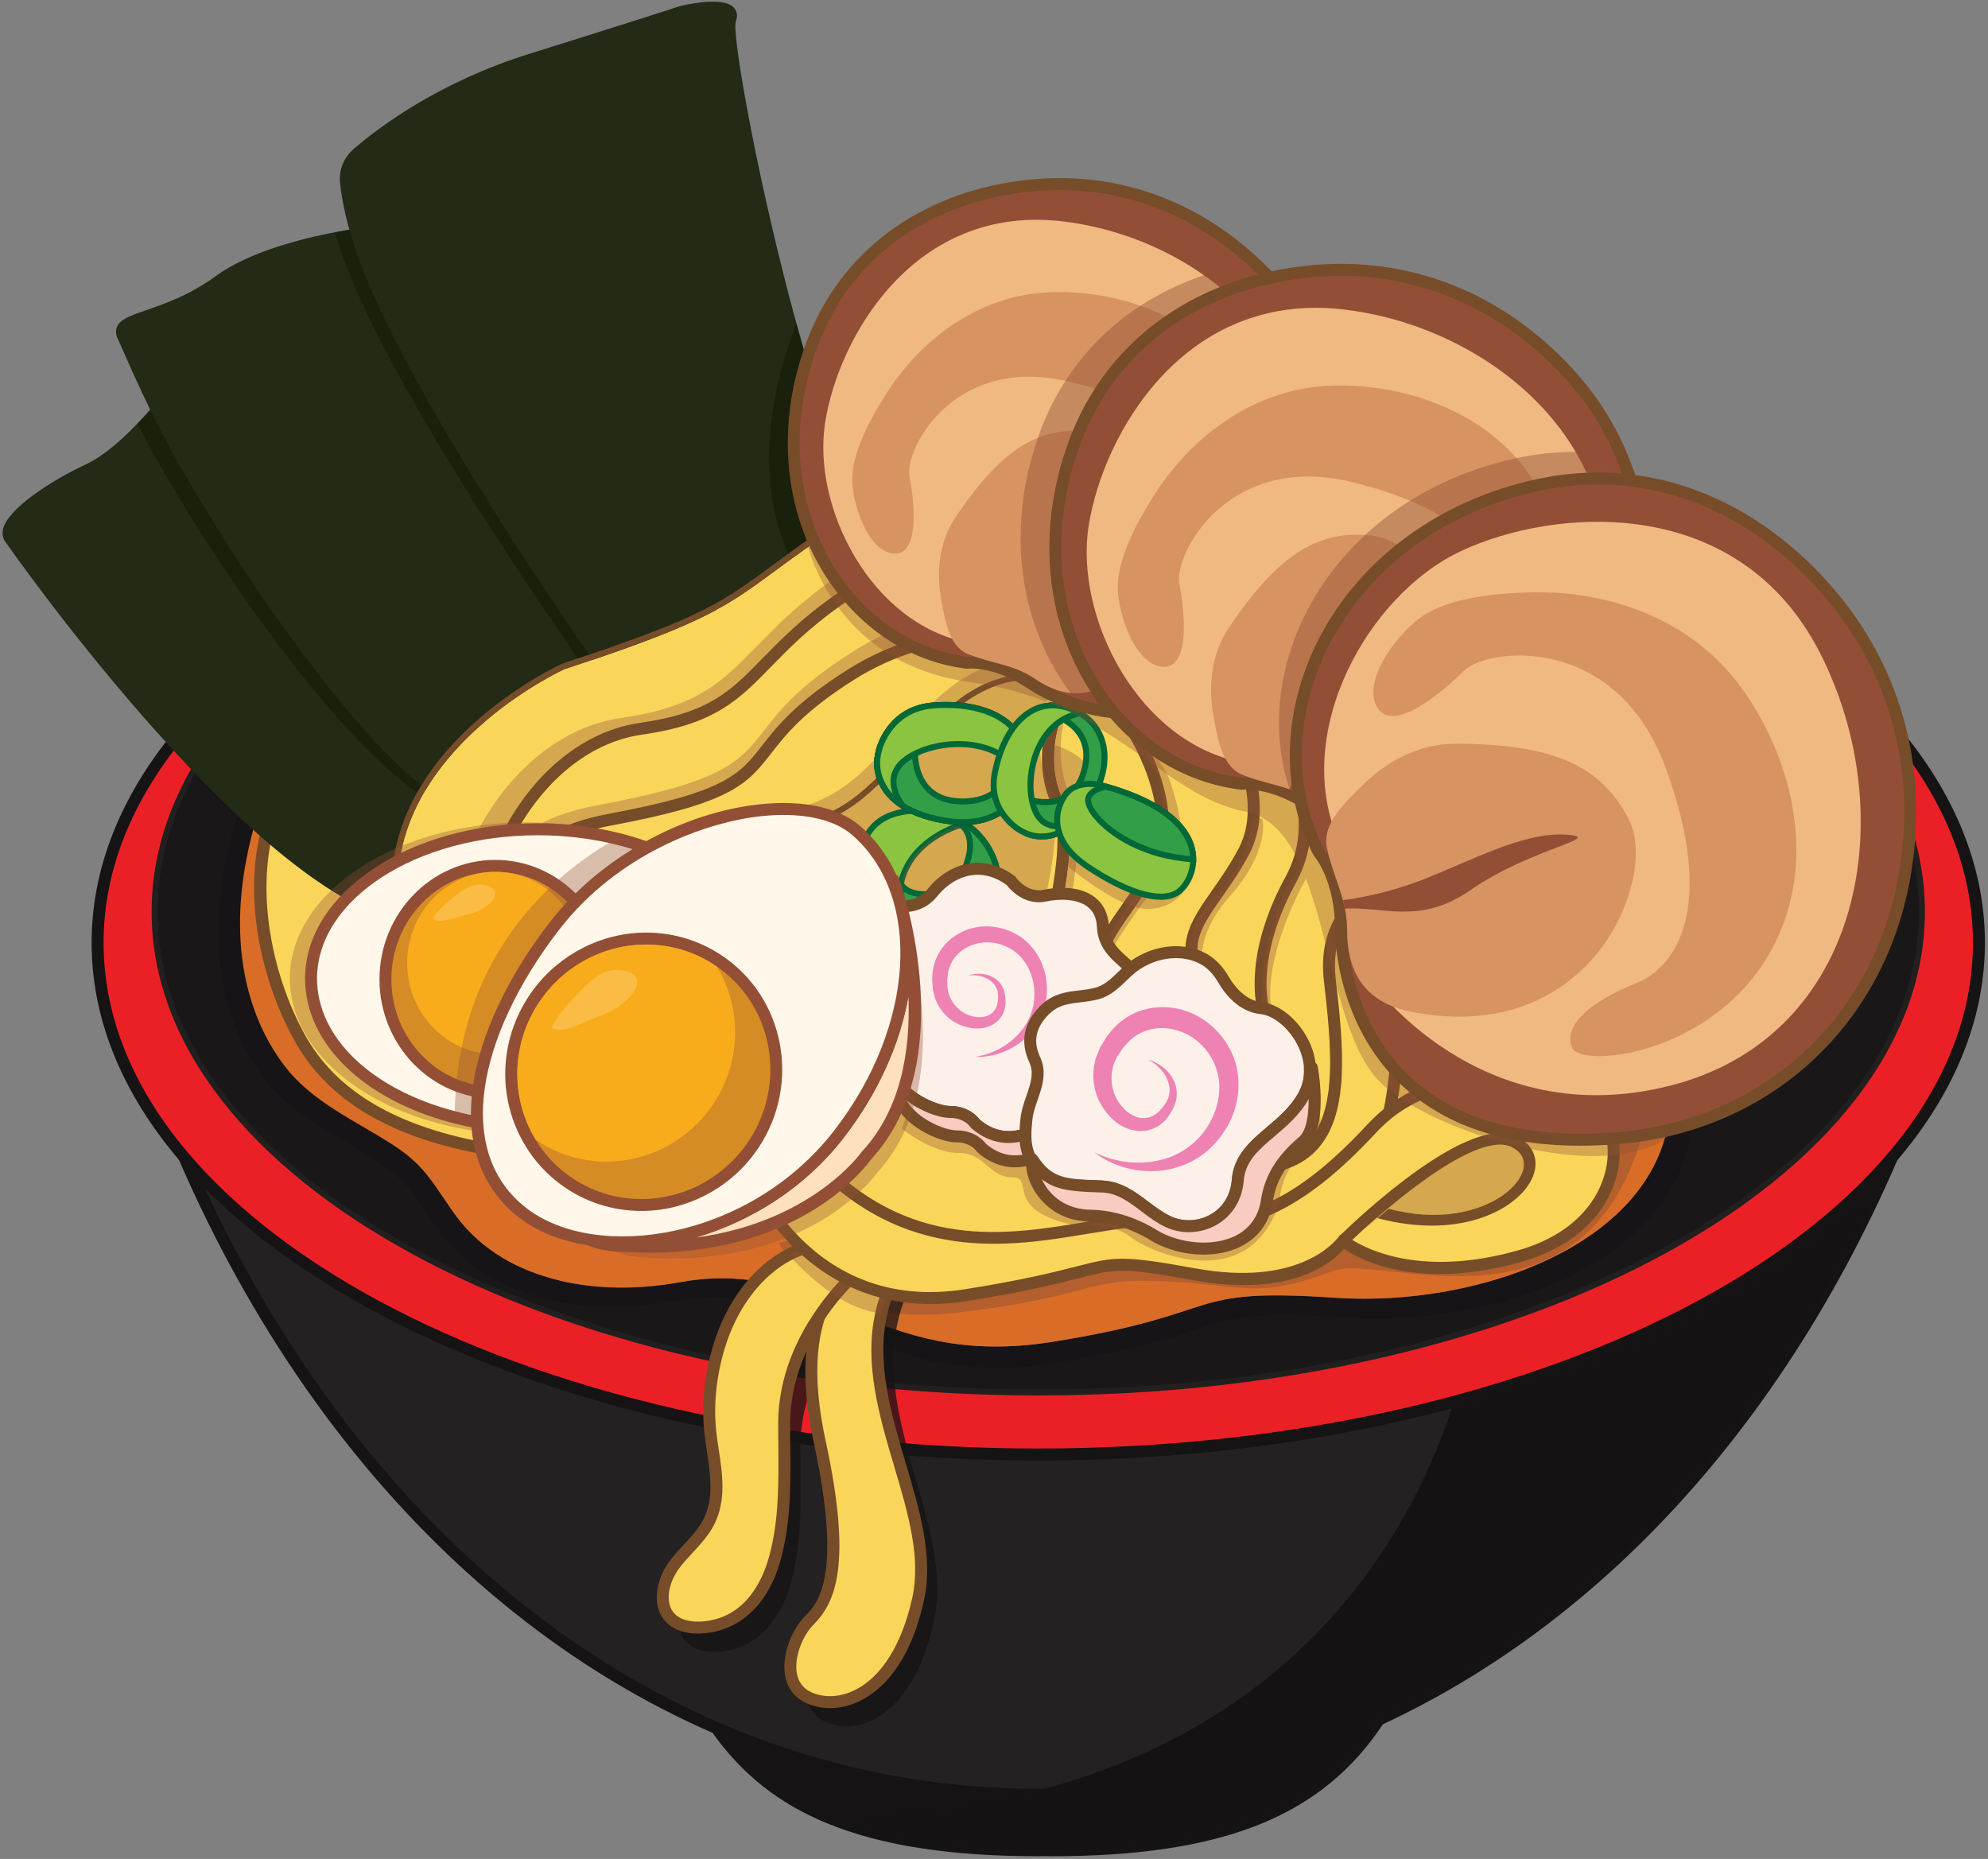 <?xml version="1.0" encoding="UTF-8"?>
<!DOCTYPE svg PUBLIC "-//W3C//DTD SVG 1.1//EN" "http://www.w3.org/Graphics/SVG/1.1/DTD/svg11.dtd">
<svg version="1.1" xmlns="http://www.w3.org/2000/svg" xmlns:xlink="http://www.w3.org/1999/xlink" x="0" y="0" width="800" height="748.148" viewBox="0, 0, 800, 748.148">
  <rect x="0" y="0" width="800" height="748.148" fill="#808080" stroke="none"/>
  <defs>
    <clipPath id="Clip_1">
      <path d="M87.758,261.901 L680.988,261.901 L680.988,550.51 L87.758,550.51 z"/>
    </clipPath>
    <clipPath id="Clip_2">
      <path d="M313.481,431.215 L661.67,431.215 L661.67,529.124 L313.481,529.124 z"/>
    </clipPath>
    <clipPath id="Clip_3">
      <path d="M362.902,421.253 L531.365,421.253 L531.365,507.166 L362.902,507.166 z"/>
    </clipPath>
    <clipPath id="Clip_4">
      <path d="M443.094,293.496 L475.278,293.496 L475.278,391.784 L443.094,391.784 z"/>
    </clipPath>
    <clipPath id="Clip_5">
      <path d="M477.299,328.825 L508.281,328.825 L508.281,394.353 L477.299,394.353 z"/>
    </clipPath>
    <clipPath id="Clip_6">
      <path d="M324.548,517.048 L377.192,517.048 L377.192,694.784 L324.548,694.784 z"/>
    </clipPath>
    <clipPath id="Clip_7">
      <path d="M317.386,500.309 L358.116,500.309 L358.116,528.514 L317.386,528.514 z"/>
    </clipPath>
    <clipPath id="Clip_8">
      <path d="M434.195,482.525 L515.283,482.525 L515.283,507.325 L434.195,507.325 z"/>
    </clipPath>
    <clipPath id="Clip_9">
      <path d="M548.311,460.671 L613.204,460.671 L613.204,495.333 L548.311,495.333 z"/>
    </clipPath>
    <clipPath id="Clip_10">
      <path d="M55.267,148.032 L198.432,148.032 L198.432,320.224 L55.267,320.224 z"/>
    </clipPath>
    <clipPath id="Clip_11">
      <path d="M309.49,130.309 L348.929,130.309 L348.929,225.077 L309.49,225.077 z"/>
    </clipPath>
    <clipPath id="Clip_12">
      <path d="M336.624,291.879 L478.701,291.879 L478.701,373.441 L336.624,373.441 z"/>
    </clipPath>
    <clipPath id="Clip_13">
      <path d="M183.515,220.017 L447.672,220.017 L447.672,385.261 L183.515,385.261 z"/>
    </clipPath>
    <clipPath id="Clip_14">
      <path d="M207.035,244.273 L447.731,244.273 L447.731,379.189 L207.035,379.189 z"/>
    </clipPath>
    <clipPath id="Clip_15">
      <path d="M291.143,265.939 L428.94,265.939 L428.94,372.389 L291.143,372.389 z"/>
    </clipPath>
    <clipPath id="Clip_16">
      <path d="M361.945,331.465 L401.558,331.465 L401.558,366.474 L361.945,366.474 z"/>
    </clipPath>
    <clipPath id="Clip_17">
      <path d="M507.583,348.576 L525.528,348.576 L525.528,418.138 L507.583,418.138 z"/>
    </clipPath>
    <clipPath id="Clip_18">
      <path d="M116.655,330.946 L307.623,330.946 L307.623,456.667 L116.655,456.667 z"/>
    </clipPath>
    <clipPath id="Clip_19">
      <path d="M157.524,350.88 L241.06,350.88 L241.06,437.38 L157.524,437.38 z"/>
    </clipPath>
    <clipPath id="Clip_20">
      <path d="M182.972,337.479 L259.647,337.479 L259.647,453.862 L182.972,453.862 z"/>
    </clipPath>
    <clipPath id="Clip_21">
      <path d="M208.182,380.138 L309.983,380.138 L309.983,482.533 L208.182,482.533 z"/>
    </clipPath>
    <clipPath id="Clip_22">
      <path d="M410.694,106.21 L537.38,106.21 L537.38,284.643 L410.694,284.643 z"/>
    </clipPath>
    <clipPath id="Clip_23">
      <path d="M514.677,181.848 L658.889,181.848 L658.889,334.849 L514.677,334.849 z"/>
    </clipPath>
  </defs>
  <g id="Artwork">
    <path d="M590.951,606.035 C578.742,639.485 570.053,668.965 554.884,692.029 C533.407,724.792 498.927,744.639 423.082,744.639 C422.202,744.639 421.323,744.639 420.443,744.596 C419.563,744.639 418.683,744.639 417.804,744.639 C381.351,744.639 354.467,740.047 333.976,731.658 C313.336,723.205 299.197,710.868 288.341,695.462 C271.734,671.904 262.765,641.179 249.956,606.035 z" fill="#151314"/>
    <path d="M420.443,742.185 L420.565,742.19 C421.405,742.234 422.296,742.225 423.081,742.232 C490.381,742.232 529.196,726.823 552.871,690.711 C564.923,672.384 572.775,650.115 581.867,624.33 C583.694,619.149 585.563,613.85 587.517,608.443 L253.391,608.443 C255.314,613.775 257.157,618.998 258.958,624.109 C268.608,651.476 276.939,675.111 290.307,694.075 C301.862,710.471 316.027,721.705 334.89,729.43 C355.927,738.045 383.047,742.232 417.803,742.232 C418.598,742.23 419.482,742.234 420.321,742.19 z M423.081,747.047 C422.202,747.047 421.323,747.047 420.443,747.004 C419.564,747.047 418.683,747.047 417.803,747.047 C382.41,747.047 354.693,742.742 333.066,733.887 C313.314,725.798 298.479,714.028 286.372,696.848 C272.621,677.339 264.186,653.414 254.419,625.71 C252.258,619.586 250.041,613.298 247.695,606.861 L246.518,603.629 L594.392,603.629 L593.212,606.861 C590.836,613.375 588.591,619.737 586.407,625.931 C577.211,652.013 569.268,674.537 556.895,693.353 C532.224,730.989 492.205,747.047 423.081,747.047" fill="#151314"/>
    <path d="M789.372,386.244 C785.682,399.632 781.584,412.763 777.057,425.615 C733.996,548.899 655.146,645.557 554.884,692.029 C512.638,711.619 466.572,722.303 417.804,722.303 C415.637,722.303 413.491,722.282 411.324,722.239 C367.855,721.402 326.596,712.048 288.341,695.463 C173.918,645.814 86.314,531.434 46.235,386.244 z" fill="#232122"/>
    <path d="M49.405,388.652 C90.272,533.854 177.582,644.779 289.299,693.254 C328.101,710.076 369.173,719.021 411.372,719.832 C460.803,720.786 508.914,710.69 553.87,689.845 C652.621,644.074 731.077,549.954 774.785,424.821 C778.904,413.128 782.738,400.977 786.203,388.652 z M417.803,724.71 C415.619,724.71 413.462,724.688 411.278,724.646 C368.449,723.821 326.766,714.745 287.383,697.669 C173.541,648.274 84.801,534.998 43.915,386.884 L43.074,383.838 L792.531,383.838 L791.692,386.884 C787.98,400.359 783.819,413.659 779.329,426.415 C735.189,552.782 655.837,647.889 555.896,694.213 C512.254,714.448 465.794,724.71 417.803,724.71" fill="#151314"/>
    <path d="M777.057,425.615 C733.995,548.899 655.146,645.557 554.884,692.029 C533.407,724.792 498.928,744.639 423.082,744.639 C422.202,744.639 421.322,744.639 420.443,744.596 C419.563,744.639 418.684,744.639 417.804,744.639 C381.351,744.639 354.467,740.047 333.977,731.658 C362.834,731.079 388.495,727.71 411.324,722.239 C497.576,701.556 543.298,650.77 567.35,606.035 C590.393,563.231 593.633,525.963 593.633,525.963 C675.036,525.963 749.079,455.696 777.057,425.615" fill="#141213"/>
    <path d="M796.353,379.426 C796.353,493.164 626.876,585.367 417.815,585.367 C208.754,585.367 39.277,493.164 39.277,379.426 C39.277,265.689 208.754,173.486 417.815,173.486 C626.876,173.486 796.353,265.689 796.353,379.426" fill="#EB2027"/>
    <path d="M417.815,175.892 C210.415,175.892 41.684,267.198 41.684,379.425 C41.684,491.653 210.415,582.959 417.815,582.959 C625.216,582.959 793.946,491.653 793.946,379.425 C793.946,267.198 625.216,175.892 417.815,175.892 M417.815,587.773 C207.761,587.773 36.87,494.309 36.87,379.425 C36.87,264.541 207.761,171.077 417.815,171.077 C627.87,171.077 798.76,264.541 798.76,379.425 C798.76,494.309 627.87,587.773 417.815,587.773" fill="#151314"/>
    <path d="M773.411,366.945 C773.411,473.789 614.205,560.404 417.815,560.404 C221.425,560.404 62.219,473.789 62.219,366.945 C62.219,260.101 221.425,173.486 417.815,173.486 C614.205,173.486 773.411,260.101 773.411,366.945" fill="#191718"/>
    <path d="M417.815,174.688 C222.404,174.688 63.423,260.935 63.423,366.945 C63.423,472.955 222.404,559.2 417.815,559.2 C613.227,559.2 772.206,472.955 772.206,366.945 C772.206,260.935 613.227,174.688 417.815,174.688 M417.815,561.607 C221.075,561.607 61.016,474.281 61.016,366.945 C61.016,259.607 221.075,172.281 417.815,172.281 C614.555,172.281 774.613,259.607 774.613,366.945 C774.613,474.281 614.555,561.607 417.815,561.607" fill="#221F1F"/>
    <path d="M143.034,432.348 C143.034,432.348 169.176,454.307 176.496,476.267 C183.816,498.226 216.232,526.46 273.745,516.003 C331.258,505.546 351.126,551.556 423.279,540.054 C495.431,528.551 474.517,518.094 537.259,522.277 C600,526.46 676.029,496.404 671.999,437.188 C667.97,377.972 555.036,271.312 555.036,271.312 L442.101,261.9 L143.034,432.348" fill="#E69E6F"/>
    <g clip-path="url(#Clip_1)" opacity="0.5">
      <path d="M680.829,442.569 C676.676,381.535 560.275,271.6 560.275,271.6 L443.873,261.9 L182.491,410.87 C151.57,364.665 102.168,311.307 102.047,311.177 C102.675,311.854 95.193,329.323 94.741,330.825 C90.094,346.237 87.34,362.465 87.81,378.596 C88.385,398.289 93.893,417.624 105.785,433.534 C117.659,449.419 135.812,456.761 151.882,467.331 C165.659,476.393 168.606,484.654 177.744,496.833 C198.753,524.834 238.24,529.641 270.349,523.804 C329.628,513.026 350.106,560.448 424.473,548.593 C498.841,536.737 477.285,525.959 541.952,530.27 C606.62,534.581 684.983,503.603 680.829,442.569" fill="#141213"/>
    </g>
    <path d="M671.999,437.188 C667.97,377.972 555.036,271.312 555.036,271.312 L442.101,261.9 L188.504,406.433 C158.503,361.604 110.573,309.835 110.456,309.709 C111.065,310.367 103.807,327.314 103.367,328.772 C98.859,343.725 96.187,359.47 96.643,375.12 C97.201,394.227 102.545,412.986 114.083,428.422 C125.603,443.833 143.215,450.957 158.807,461.212 C172.174,470.004 175.033,478.019 183.899,489.836 C204.281,517.002 242.593,521.667 273.745,516.003 C331.258,505.546 351.126,551.556 423.279,540.054 C495.431,528.551 474.517,518.094 537.259,522.277 C600,526.459 676.029,496.404 671.999,437.188" fill="#D96D27"/>
    <g clip-path="url(#Clip_2)" opacity="0.5">
      <path d="M313.481,500.317 C313.481,500.317 328.818,535.174 385.982,528.203 C443.147,521.231 434.781,514.26 468.243,515.654 C501.705,517.048 504.893,523.271 536.562,511.471 C555.516,504.409 636.764,541.217 660.713,457.233 C682.841,379.641 313.481,500.317 313.481,500.317" fill="#924F36"/>
    </g>
    <path d="M407.808,249.029 L567.338,287.366 L587.125,446.895 L520.345,496.362 L423.885,505.019 L336.081,503.782 L287.852,428.345 z" fill="#F9D55A"/>
    <path d="M336.747,502.589 L423.901,503.816 L519.902,495.193 L585.843,446.345 L566.247,288.341 L408.342,250.394 L289.29,428.359 z M423.993,506.218 L335.416,504.977 L286.412,428.331 L286.849,427.675 L407.274,247.663 L408.09,247.858 L568.428,286.389 L568.532,287.217 L588.405,447.445 L587.841,447.861 L520.79,497.53 z" fill="#764D28"/>
    <g clip-path="url(#Clip_3)" opacity="0.35">
      <path d="M362.902,454.225 C362.902,454.225 374.875,464.021 385.76,464.021 C396.644,464.021 397.732,473.817 407.528,473.817 C417.324,473.817 400.998,489.6 441.27,494.497 C441.27,494.497 444.535,491.776 454.875,497.763 C465.215,503.749 500.045,520.076 514.739,487.423 C514.739,487.423 513.651,475.994 521.814,466.198 C529.977,456.402 538.685,453.137 521.27,430.28 C503.855,407.423 369.977,435.178 369.977,435.178 z" fill="#924F36"/>
    </g>
    <path d="M483.002,398.175 C471.445,381.666 478.695,371.303 487.873,358.186 C491.274,353.327 495.127,347.817 498.526,341.303 C510.256,318.823 489.466,287.614 489.255,287.301 L493.241,284.603 C494.17,285.973 515.858,318.494 502.795,343.532 C499.253,350.321 495.303,355.967 491.817,360.946 C482.778,373.866 477.322,381.666 486.946,395.415 z" fill="#764D28"/>
    <path d="M446.403,404.449 C434.846,387.94 442.096,377.58 451.274,364.463 C454.675,359.601 458.528,354.091 461.927,347.577 C473.657,325.097 452.867,293.888 452.656,293.576 L456.643,290.877 C457.571,292.248 479.259,324.768 466.196,349.806 C462.654,356.595 458.702,362.241 455.218,367.223 C446.179,380.14 440.721,387.94 450.347,401.69 z" fill="#764D28"/>
    <path d="M513.388,423.354 C500.771,406.856 502.262,380.469 517.37,352.77 C529.138,331.193 517.511,310.36 517.393,310.151 L521.573,307.763 C522.114,308.708 534.639,331.162 521.596,355.074 C507.424,381.054 505.785,405.488 517.21,420.43 z" fill="#764D28"/>
    <path d="M508.197,472.391 L507.76,467.595 C516.552,466.796 522.986,463.742 527.433,458.263 C537.76,445.531 535.962,422.073 532.777,394.985 C528.383,357.632 563.647,350.577 564.002,350.511 L564.893,355.241 C563.618,355.485 533.696,361.586 537.558,394.421 C540.875,422.614 542.682,447.104 531.171,461.295 C525.938,467.746 518.209,471.479 508.197,472.391" fill="#764D28"/>
    <path d="M534.902,486.909 L533.341,482.353 C567.714,470.569 559.011,389.515 558.917,388.697 L563.703,388.161 C564.096,391.654 572.892,473.884 534.902,486.909" fill="#764D28"/>
    <g clip-path="url(#Clip_4)" opacity="0.35">
      <path d="M469.638,311.396 C469.638,311.396 480.792,337.887 471.729,348.344 C462.666,358.801 444.541,383.897 443.844,390.171 C443.147,396.445 441.055,383.2 449.421,371.349 C457.786,359.498 478.003,336.493 462.666,305.819 C447.329,275.146 469.638,311.396 469.638,311.396" fill="#924F36"/>
    </g>
    <g clip-path="url(#Clip_5)" opacity="0.35">
      <path d="M507.979,329.521 C507.979,329.521 511.465,342.07 494.734,360.892 C478.003,379.714 484.974,394.354 484.974,394.354 L477.306,392.263 C477.306,392.263 476.609,371.349 489.157,360.195 C501.705,349.041 504.494,328.824 504.494,328.824 L507.979,329.521" fill="#924F36"/>
    </g>
    <g clip-path="url(#Clip_6)" opacity="0.75">
      <path d="M375.944,651.939 C367.453,691.515 344.843,698.87 332.123,693 C319.402,687.129 325.03,668.066 332.123,660.745 C339.182,653.389 347.673,640.198 336.352,585.978 C331.147,561.045 332.806,544.445 336.157,533.817 C337.49,529.532 339.084,526.225 340.646,523.729 C343.574,518.904 346.242,517.049 346.242,517.049 L348.974,517.69 L364.623,521.468 C363.094,525.112 361.955,528.79 361.174,532.468 C352.26,573.157 383.719,615.635 375.944,651.939" fill="#151314"/>
    </g>
    <g opacity="0.75">
      <path d="M352.748,520.543 C352.748,520.543 351.284,521.747 348.974,524.025 C347.218,525.749 344.973,528.124 342.501,531.084 C340.451,533.524 338.271,536.354 336.157,539.575 C328.902,550.311 322.07,565.146 322.07,582.583 C322.07,600.801 323.208,619.703 318.166,637.433 C314.099,651.812 304.73,663.849 288.692,664.76 C284.267,664.988 279.452,664.142 276.329,660.954 C270.994,655.521 273.109,646.184 277.533,639.97 C281.99,633.789 288.366,628.974 291.782,622.175 C297.508,610.789 293.604,597.873 292.335,585.966 C291.099,574.645 292.498,562.933 295.751,552.035 C300.371,536.549 309.87,522.072 323.892,514.72 C328.414,512.378 333.391,510.751 338.824,510.068 z" fill="#151314"/>
    </g>
    <path d="M369.437,643.711 C360.946,681.872 338.336,688.964 325.616,683.304 C312.896,677.643 318.524,659.262 325.616,652.203 C332.676,645.11 341.167,632.39 329.845,580.11 C324.64,556.069 326.299,540.063 329.65,529.815 C330.984,525.684 332.578,522.495 334.139,520.088 C337.067,515.436 339.735,513.646 339.735,513.646 L342.468,514.265 L358.116,517.908 C356.587,521.422 355.448,524.968 354.668,528.514 C345.754,567.748 377.213,608.706 369.437,643.711" fill="#F9D55A"/>
    <path d="M340.343,516.251 C339.457,517.051 337.87,518.68 336.178,521.369 C334.488,523.974 333.07,527.055 331.942,530.553 C327.804,543.21 327.892,559.708 332.198,579.6 C343.047,629.697 336.265,644.916 327.323,653.9 C323.152,658.052 319.438,666.733 320.691,673.536 C321.349,677.107 323.336,679.653 326.594,681.103 C331.857,683.447 338.28,683.066 344.229,680.073 C354.869,674.714 362.986,661.615 367.086,643.19 C370.72,626.838 365.44,609.038 359.852,590.192 C353.823,569.851 347.584,548.817 352.318,527.979 C352.943,525.159 353.783,522.352 354.822,519.613 z M333.971,687.439 C330.712,687.439 327.544,686.797 324.638,685.504 C319.908,683.397 316.906,679.561 315.957,674.408 C314.398,665.952 318.78,655.609 323.919,650.496 C328.9,645.492 339.281,635.061 327.492,580.62 C323.002,559.881 322.96,542.535 327.363,529.068 C328.618,525.175 330.219,521.71 332.12,518.778 C335.212,513.863 338.077,511.86 338.395,511.646 L339.255,511.07 L361.474,516.219 L360.323,518.87 C358.893,522.157 357.781,525.575 357.017,529.033 C352.558,548.657 358.614,569.075 364.469,588.824 C370.238,608.284 375.69,626.664 371.787,644.234 C366.122,669.693 354.852,680.114 346.394,684.373 C342.351,686.411 338.089,687.439 333.971,687.439" fill="#764D28"/>
    <path d="M346.242,510.784 C346.242,510.784 344.778,511.987 342.468,514.265 C340.711,515.989 338.466,518.364 335.994,521.324 C333.945,523.764 331.765,526.594 329.65,529.815 C322.395,540.551 315.563,555.386 315.563,572.823 C315.563,591.042 316.702,609.943 311.66,627.673 C307.593,642.052 298.224,654.09 282.185,655 C277.761,655.228 272.946,654.382 269.823,651.194 C264.487,645.761 266.602,636.424 271.026,630.211 C275.483,624.029 281.86,619.215 285.276,612.415 C291.001,601.029 287.098,588.114 285.829,576.207 C284.593,564.885 285.991,553.174 289.244,542.275 C293.864,526.79 303.364,512.313 317.385,504.96 C321.908,502.618 326.885,500.991 332.318,500.308 z" fill="#F9D55A"/>
    <path d="M331.662,502.829 C327.071,503.51 322.644,504.947 318.493,507.098 C306.262,513.51 296.438,526.585 291.551,542.963 C288.232,554.087 287.08,565.49 288.222,575.947 C288.483,578.391 288.85,580.839 289.238,583.429 C290.742,593.448 292.296,603.81 287.425,613.498 C285.22,617.887 281.922,621.445 278.735,624.887 C276.645,627.141 274.67,629.271 272.98,631.62 C269.111,637.052 267.287,645.176 271.541,649.506 C274.484,652.516 279.409,652.736 282.061,652.596 C299.788,651.592 306.763,636.138 309.344,627.017 C313.509,612.367 313.359,596.603 313.211,581.358 C313.185,578.499 313.157,575.653 313.157,572.822 C313.157,553.896 321.041,538.257 327.656,528.468 C329.565,525.558 331.759,522.627 334.152,519.775 C336.923,516.456 339.288,514.011 340.783,512.547 C341.401,511.938 341.961,511.402 342.45,510.943 z M280.832,657.443 C276.762,657.443 271.701,656.552 268.102,652.878 C261.948,646.613 263.927,636.03 269.066,628.815 C270.939,626.218 273.107,623.876 275.204,621.615 C278.3,618.272 281.224,615.117 283.124,611.335 C287.31,603.011 285.869,593.42 284.478,584.144 C284.099,581.616 283.706,579.005 283.436,576.461 C282.226,565.382 283.436,553.318 286.939,541.586 C292.193,523.971 302.884,509.845 316.269,502.829 C321.222,500.259 326.519,498.611 332.019,497.92 L332.985,497.798 L350.132,510.696 L347.772,512.643 C347.758,512.655 346.347,513.821 344.159,515.979 C342.737,517.373 340.491,519.695 337.842,522.866 C335.564,525.579 333.486,528.36 331.662,531.136 C325.407,540.394 317.971,555.114 317.971,572.822 C317.971,575.639 317.999,578.469 318.025,581.311 C318.176,596.896 318.331,613.016 313.975,628.331 C308.994,645.947 297.456,656.545 282.322,657.403 C281.845,657.429 281.346,657.443 280.832,657.443" fill="#764D28"/>
    <g clip-path="url(#Clip_7)" opacity="0.35">
      <path d="M358.116,517.908 C356.587,521.422 355.448,524.968 354.668,528.514 C348.129,527.928 341.72,525.065 335.994,521.324 C335.376,520.934 334.758,520.511 334.14,520.088 C326.982,515.11 320.996,509.059 317.385,504.96 C321.908,502.618 326.885,500.991 332.318,500.308 L346.242,510.784 C346.242,510.784 344.778,511.987 342.468,514.265 z" fill="#924F36"/>
    </g>
    <path d="M299.887,468.947 C299.887,468.947 322.892,531.688 388.771,521.231 C454.65,510.774 434.781,504.5 480.792,512.866 C526.802,521.231 540.396,499.272 540.396,499.272 C540.396,499.272 563.401,519.14 611.503,505.546 C659.605,491.952 655.422,444.896 634.508,440.713 C613.594,436.53 578.041,426.074 551.899,454.307 C525.756,482.54 502.203,496.585 470.061,491.654 C437.918,486.724 379.36,522.277 327.075,465.81 C274.791,409.343 299.887,468.947 299.887,468.947" fill="#F9D55A"/>
    <path d="M610.851,503.23 C572.847,513.966 550.844,503.204 544.161,498.984 C542.734,498.085 542.006,497.484 541.968,497.45 L540.631,496.597 L539.333,497.137 C539.105,497.359 538.912,497.547 538.756,497.699 C538.749,497.708 538.743,497.719 538.737,497.727 C536.345,500.861 521.325,517.778 481.221,510.499 C451.28,505.054 448.508,505.765 433.101,509.71 C424.713,511.856 412.036,515.101 388.394,518.853 C325.329,528.844 303.062,470.601 302.146,468.116 L302.106,468.015 C296.993,455.865 295.083,445.117 296.853,443.977 C296.88,443.958 297.024,443.879 297.354,443.879 C299.005,443.879 305.331,445.869 325.31,467.445 C363.617,508.813 406.266,501.754 437.412,496.593 C450.034,494.497 460.933,492.696 469.698,494.034 C499.981,498.671 524.311,487.642 553.664,455.943 C576.802,430.959 608.063,437.587 628.753,441.973 C630.599,442.364 632.364,442.739 634.036,443.073 C641.363,444.54 646.55,452.362 646.948,462.542 C647.492,476.451 638.364,495.454 610.851,503.23 M651.761,462.353 C651.274,449.909 644.531,440.262 634.98,438.351 C633.325,438.021 631.579,437.651 629.75,437.263 C607.994,432.652 575.119,425.685 550.133,452.671 C522.013,483.041 498.916,493.642 470.425,489.276 C460.914,487.81 449.657,489.683 436.624,491.841 C404.891,497.105 365.39,503.647 328.84,464.174 C305.054,438.487 298.006,437.494 294.243,439.932 C287.733,444.127 294.442,462.214 297.651,469.843 C298.497,472.057 319.369,524.808 374.423,524.806 C379.081,524.806 383.991,524.427 389.149,523.606 C413.016,519.82 425.82,516.544 434.294,514.372 C449.171,510.563 451.462,509.981 480.362,515.234 C519.462,522.351 536.025,508.169 540.857,502.612 C547.581,507.177 570.815,519.547 612.159,507.862 C642.366,499.325 652.372,478.011 651.761,462.353" fill="#764D28"/>
    <g clip-path="url(#Clip_8)" opacity="0.35">
      <path d="M434.195,492.865 C434.195,492.865 448.345,492.321 454.875,497.763 C461.406,503.205 503.31,522.797 515.283,482.525 z" fill="#924F36"/>
    </g>
    <path d="M540.396,499.272 C540.396,499.272 590.589,450.124 609.411,459.536 C628.234,468.947 601.743,500.666 554.338,487.769" fill="#F9D55A"/>
    <path d="M610.489,457.382 C591.304,447.797 546.836,489.856 539.333,497.137 C539.105,497.359 538.912,497.547 538.756,497.699 C538.747,497.708 538.741,497.716 538.732,497.723 L538.737,497.727 L542.078,500.993 C542.719,500.364 543.416,499.693 544.161,498.984 C546.851,496.43 550.186,493.388 553.93,490.152 C588.933,499.583 612.224,485.659 616.965,473.238 C619.46,466.703 616.978,460.629 610.489,457.382 M558.456,486.322 C587.486,492.988 608.344,482.325 612.467,471.521 C613.603,468.545 613.807,464.424 608.335,461.688 C598.158,456.592 575.483,472.184 558.456,486.322" fill="#764D28"/>
    <path d="M548.311,495.333 C548.311,495.333 592.354,453.76 608.345,461.673 C624.335,469.585 599.071,497.289 558.799,486.445" fill="#F9D55A"/>
    <g clip-path="url(#Clip_9)" opacity="0.35">
      <path d="M548.311,495.333 C548.311,495.333 592.354,453.76 608.345,461.673 C624.335,469.585 599.071,497.289 558.799,486.445" fill="#924F36"/>
    </g>
    <path d="M437.918,271.312 C427.411,277.851 422.27,290.603 421.717,302.803 C421.359,310.058 422.628,317.085 425.361,322.55 C432.681,337.19 422.238,374.83 422.238,374.83 C422.238,374.83 422.205,374.83 422.173,374.862 C420.579,375.936 391.267,395.163 352.748,415.496 C303.104,441.684 238.104,469.662 197.405,462.668 C166.922,457.43 135.854,445.653 120.303,417.123 C103.516,386.347 96.945,341.549 117.798,311.099 C135.561,285.235 166.402,269.717 195.323,259.795 C219.332,251.597 242.918,233.866 257.883,221.081 C275.874,205.693 296.792,193.949 319.597,187.54 C376.757,171.534 396.082,199.154 396.082,199.154 C396.082,199.154 403.141,206.604 411.665,216.754 C427.671,235.851 448.817,264.512 437.918,271.312" fill="#F9D55A"/>
    <path d="M352.363,185.006 C343.385,185.006 332.748,186.358 320.247,189.858 C298.352,196.01 277.896,207.131 259.449,222.91 C243.857,236.231 220.21,253.839 196.101,262.073 C159.382,274.671 134.416,291.154 119.782,312.462 C99.198,342.521 106.718,387.188 122.416,415.97 C135.11,439.262 159.772,453.759 197.812,460.296 C238.264,467.25 303.775,438.608 351.625,413.366 C387.859,394.24 415.53,376.336 420.149,373.313 C421.628,367.651 429.437,336.087 423.208,323.628 C420.316,317.845 418.932,310.407 419.313,302.685 C419.973,288.108 426.454,275.611 436.647,269.269 C437.648,268.644 438.213,267.741 438.419,266.432 C439.609,258.947 429.186,241.403 409.82,218.302 C401.449,208.33 394.406,200.885 394.336,200.81 L394.11,200.535 C393.971,200.34 382.596,185.006 352.363,185.006 M210.96,466.15 C206.063,466.15 201.395,465.797 196.999,465.04 C157.412,458.239 131.634,442.941 118.19,418.274 C101.262,387.242 93.963,341.644 115.812,309.737 C131.054,287.546 156.805,270.465 194.542,257.517 C217.932,249.53 241.047,232.299 256.32,219.249 C275.303,203.015 296.372,191.564 318.947,185.222 C375.471,169.397 396.082,195.095 397.942,197.618 C398.882,198.617 405.615,205.808 413.509,215.206 C434.665,240.446 444.644,257.934 443.175,267.188 C442.75,269.861 441.372,271.993 439.193,273.354 L439.191,273.354 C430.345,278.862 424.71,289.911 424.122,302.911 C423.781,309.831 424.985,316.421 427.514,321.474 C435.161,336.764 424.992,373.899 424.557,375.474 L424.068,377.237 L422.945,377.237 C418.638,380.06 390.603,398.236 353.872,417.625 C310.468,440.522 252.58,466.147 210.96,466.15" fill="#764D28"/>
    <path d="M193.013,290.473 C185.401,297.077 177.788,305.178 171.639,314.742 C168.809,319.134 166.304,323.884 164.287,328.894 C159.635,340.378 157.455,353.424 159.602,367.998 C99.807,351.797 8.044,222.581 4.01,216.497 C-0.057,210.446 18.194,197.237 35.404,189.137 C40.349,186.827 45.327,183.151 49.848,179.084 C55.054,174.465 59.738,169.357 63.252,165.193 C67.351,160.281 69.888,156.702 69.888,156.702 z" fill="#333D26"/>
    <path d="M195.754,289.832 L194.084,288.121 L69.598,152.954 L67.926,155.309 C67.9,155.343 65.385,158.878 61.411,163.641 C58.402,167.204 53.678,172.466 48.239,177.294 C43.341,181.698 38.68,184.949 34.38,186.959 C19.995,193.729 3.509,204.649 1.303,212.632 C0.631,215.065 1.318,216.806 2.003,217.827 C2.694,218.867 96.438,353.231 158.81,370.275 L158.972,370.321 L161.494,371.004 C161.186,369.973 160.953,368.912 160.794,367.825 C155.644,332.627 176.206,306.352 195.754,289.832 M70.14,160.41 C68.974,161.947 67.254,164.154 65.099,166.735 C61.981,170.433 57.088,175.877 51.446,180.885 C46.207,185.595 41.15,189.11 36.423,191.32 C21.065,198.546 7.389,208.682 5.943,213.913 C5.72,214.724 5.921,215.025 6.008,215.154 C6.683,216.172 96.863,345.377 156.763,364.646 C155.503,352.098 157.278,339.785 162.057,327.991 C164.065,323.005 166.608,318.106 169.615,313.437 C174.848,305.299 181.54,297.539 189.526,290.343 z" fill="#232A15"/>
    <g clip-path="url(#Clip_10)" opacity="0.45">
      <path d="M198.432,281.804 C190.819,288.408 183.207,296.508 177.058,306.073 C174.228,310.465 171.723,315.215 169.706,320.225 C128.779,292.669 73.713,207.047 55.267,170.415 C60.472,165.795 65.157,160.688 68.67,156.524 C72.769,151.611 75.307,148.033 75.307,148.033 z" fill="#0D1500"/>
    </g>
    <path d="M285.796,245.383 C275.809,250.621 262.535,256.021 240.186,263.666 C236.021,265.098 231.532,266.594 226.684,268.188 C226.684,268.188 226.099,268.448 225.058,268.969 C220.471,271.214 206.775,278.436 193.013,290.473 C185.401,297.077 177.788,305.178 171.639,314.742 C132.698,283.771 79.713,198.897 63.252,165.193 C55.379,148.992 50.629,137.475 49.621,135.426 C45.554,127.325 65.822,129.342 88.139,113.141 C98.615,105.496 113.97,100.584 127.341,97.493 C133.392,96.094 139.053,95.053 143.64,94.337 C150.504,93.264 155.026,92.841 155.026,92.841 L285.276,243.333 C285.276,243.333 285.471,244.049 285.796,245.383" fill="#333D26"/>
    <path d="M288.135,244.809 C287.928,243.965 287.774,243.361 287.685,243.022 C287.628,242.809 287.597,242.7 287.597,242.7 L287.448,242.15 L156.007,90.331 L154.803,90.444 C154.613,90.461 150.128,90.885 143.27,91.957 C139.515,92.544 133.608,93.572 126.797,95.148 C109.232,99.209 95.749,104.607 86.725,111.192 C76.161,118.86 66.133,122.312 58.811,124.836 C52.515,127.004 48.356,128.434 47.063,131.608 C46.452,133.106 46.589,134.754 47.461,136.489 C47.73,137.036 48.272,138.276 49.074,140.11 C51.267,145.117 55.35,154.441 61.089,166.248 C79.542,204.029 132.161,286.11 169.512,316.117 C169.721,316.289 169.931,316.457 170.142,316.624 L171.399,317.626 C178.147,306.476 187.049,297.189 195.754,289.832 C211.596,276.445 226.772,269.462 227.061,269.329 C259.521,258.662 276.191,251.959 288.28,245.403 z M154.054,95.362 C152.291,95.556 148.687,95.983 144.012,96.714 C140.335,97.288 134.554,98.295 127.883,99.837 C110.953,103.752 98.059,108.882 89.557,115.084 C78.409,123.178 67.988,126.768 60.379,129.386 C56.447,130.741 51.989,132.276 51.521,133.425 C51.477,133.533 51.516,133.837 51.771,134.347 C52.064,134.939 52.638,136.244 53.484,138.178 C55.664,143.157 59.722,152.422 65.416,164.14 C83.415,200.988 135.105,281.599 171.093,311.204 C176.521,303.242 183.355,295.666 191.437,288.656 C205.673,276.201 219.961,268.782 224,266.805 C225.086,266.265 225.704,265.99 225.704,265.99 L225.932,265.9 C230.767,264.311 235.248,262.818 239.402,261.392 C259.668,254.457 272.848,249.247 282.823,244.205 z" fill="#232A15"/>
    <g opacity="0.45">
      <path d="M293.382,241.59 C283.394,246.828 270.121,252.228 247.771,259.873 C243.607,261.305 239.118,262.801 234.27,264.395 C234.27,264.395 233.685,264.656 232.644,265.176 C219.501,246.242 148.59,144.028 134.927,93.7 C140.978,92.301 146.639,91.26 151.226,90.544 C158.09,89.471 162.612,89.048 162.612,89.048 L292.861,239.541 C292.861,239.541 293.056,240.256 293.382,241.59" fill="#0D1500"/>
    </g>
    <path d="M345.916,207.645 C340.418,209.369 334.79,212.005 329.162,215.876 C308.634,229.963 300.956,237.445 285.796,245.383 C275.809,250.621 262.535,256.021 240.186,263.666 C229.385,248.116 158.963,147.007 143.64,94.337 C141.428,86.887 139.899,79.763 139.215,73.223 C138.76,68.897 140.582,64.668 143.868,61.804 C153.692,53.346 177.571,35.258 213.813,23.937 C262.449,8.712 274.616,4.677 274.616,4.677 C274.616,4.677 296.933,-0.398 293.875,7.703 C290.947,15.511 318.394,158.684 345.916,207.645" fill="#333D26"/>
    <path d="M317.727,137.873 C301.367,80.011 289.213,13.283 291.621,6.857 C291.753,6.512 291.761,6.32 291.754,6.273 C290.711,4.999 282.629,5.329 275.149,7.024 C275.185,7.024 262.504,11.217 214.531,26.235 C179.492,37.181 156.203,54.362 145.439,63.63 C142.681,66.03 141.247,69.526 141.608,72.971 C142.258,79.181 143.719,86.138 145.949,93.651 C160.753,144.546 229.522,243.966 241.128,260.8 C261.676,253.725 274.762,248.451 284.677,243.251 C294.199,238.267 300.639,233.524 309.551,226.957 C311.776,225.316 314.134,223.581 316.709,221.716 C319.989,219.342 323.623,216.756 327.799,213.892 C332.442,210.701 337.357,208.146 342.44,206.286 C333.992,190.184 325.397,165.003 317.727,137.873 M348.017,206.466 C347.915,206.284 347.81,206.099 347.712,205.915 C338.315,188.925 328.796,160.442 320.529,130.309 C305.274,74.722 294.273,13.524 296.127,8.552 C297.172,5.788 296.131,4.002 295.416,3.183 C291.672,-1.113 279.249,1.158 273.858,2.394 C273.735,2.432 261.153,6.595 213.096,21.64 C177.228,32.842 153.344,50.472 142.288,59.989 C138.337,63.431 136.294,68.472 136.823,73.471 C137.501,79.975 139.018,87.223 141.331,95.01 C156.053,145.625 222.356,242.076 237.107,263.45 C237.494,264.013 237.862,264.542 238.208,265.039 L238.529,265.503 C263.621,256.986 277.704,251.139 288.279,245.403 C297.073,240.633 303.443,235.941 311.708,229.854 C313.748,228.351 315.898,226.768 318.224,225.077 C321.642,222.595 325.443,219.886 329.839,216.87 C336.258,212.472 342.692,209.691 348.929,208.091 z" fill="#232A15"/>
    <g clip-path="url(#Clip_11)" opacity="0.45">
      <path d="M348.929,208.091 C342.692,209.691 336.258,212.472 329.839,216.87 C325.443,219.886 321.642,222.595 318.224,225.077 C317.691,223.962 317.185,222.84 316.709,221.716 C303.642,190.986 311.016,157.473 317.727,137.873 C318.696,135.045 319.651,132.506 320.529,130.309 C328.796,160.442 338.315,188.925 347.712,205.915 C347.81,206.099 347.915,206.284 348.017,206.466 z" fill="#0D1500"/>
    </g>
    <g clip-path="url(#Clip_12)" opacity="0.35">
      <path d="M353.529,311.587 C353.529,311.587 356.006,322.55 348.338,326.036 C340.669,329.522 333.698,339.281 337.881,349.041 C342.063,358.801 366.463,373.441 366.463,373.441 L403.411,361.589 C403.411,361.589 408.291,346.253 405.502,339.978 C402.713,333.704 414.565,343.464 423.627,343.464 C423.627,343.464 449.421,367.166 463.364,365.772 C477.306,364.378 478.7,352.527 478.7,352.527 L445.206,316.597 C445.206,316.597 429.93,291.17 407.956,301.632 C385.982,312.094 387.302,267.858 353.529,311.587" fill="#924F36"/>
    </g>
    <path d="M439.565,266.866 C439.265,268.396 438.519,269.514 437.282,270.292 C420.373,280.849 416.412,307.341 424.284,323.089 C429.117,332.759 426.03,355.114 421.53,372.799 L421.253,373.839 C406.67,377.139 221.083,418.209 172.069,384.641 C166.621,380.913 163.075,376.336 161.494,371.004 C161.186,369.973 160.953,368.912 160.794,367.825 C157.938,348.299 162.992,331.518 171.399,317.626 C178.147,306.476 187.049,297.189 195.754,289.832 C211.596,276.444 226.772,269.462 227.061,269.329 C231.124,267.994 234.938,266.72 238.529,265.503 C263.621,256.985 277.704,251.139 288.28,245.402 C297.074,240.633 303.444,235.941 311.707,229.854 C316.742,226.143 322.448,221.941 329.84,216.869 C336.258,212.471 342.692,209.691 348.93,208.091 C353.915,206.808 358.773,206.282 363.4,206.282 C384.963,206.282 401.418,217.756 401.662,217.93 C401.872,218.08 402.109,218.143 402.388,218.154 L411.114,217.971 C416.414,224.332 421.073,230.289 424.971,235.678 C438.426,254.329 440.334,262.933 439.565,266.866 M426.921,234.267 C422.901,228.706 418.079,222.554 412.59,215.984 C412.355,215.702 412.012,215.549 411.64,215.552 L402.72,215.739 C399.588,213.652 375.472,198.462 347.712,205.914 C341.421,207.601 334.942,210.454 328.479,214.884 C321.053,219.98 315.329,224.195 310.279,227.915 C302.139,233.911 295.941,238.476 287.685,243.022 C277.067,248.866 263.045,254.674 237.107,263.451 C233.683,264.609 230.05,265.82 226.189,267.09 C225.844,267.247 210.293,274.392 194.084,288.121 C185.317,295.547 176.358,304.902 169.512,316.117 C160.746,330.466 155.44,347.862 158.412,368.173 C158.516,368.884 158.648,369.586 158.81,370.275 C160.318,376.756 164.312,382.248 170.708,386.628 C185.13,396.506 210.989,400.072 240.816,400.072 C316.068,400.072 416.579,377.375 422.44,376.036 C422.551,376.01 422.66,375.969 422.758,375.914 C423.066,375.764 423.306,375.488 423.401,375.141 L423.858,373.404 C426.097,364.614 432.893,334.927 426.438,322.013 C419.168,307.476 422.953,282.073 438.556,272.331 L438.558,272.331 C440.367,271.201 441.5,269.518 441.928,267.329 C443.18,260.929 438.13,249.807 426.921,234.267" fill="#764D28"/>
    <g clip-path="url(#Clip_13)" opacity="0.35">
      <path d="M444.434,265.221 C426.34,276.521 422.926,304.823 430.846,320.664 C437.746,334.463 430.037,367.2 427.96,375.367 C404.551,377.408 284.091,387.687 222.418,384.731 C202.881,383.78 189.222,381.492 186.442,377.233 C174.015,358.012 202.282,295.776 249.804,288.982 C297.327,282.188 295.074,261.842 334.675,233.54 C362.977,213.299 408.071,220.269 431.48,225.901 C437.992,234.913 443.624,243.994 446.159,251.317 C448.447,257.723 448.341,262.757 444.434,265.221" fill="#924F36"/>
    </g>
    <path d="M437.918,271.312 C421.197,281.754 418.041,307.911 425.361,322.55 C431.737,335.303 424.613,365.558 422.693,373.106 C401.059,374.993 289.733,384.492 232.735,381.76 C214.68,380.881 202.057,378.767 199.487,374.83 C188.003,357.067 214.127,299.55 258.046,293.271 C301.965,286.992 299.883,268.188 336.482,242.032 C362.638,223.326 404.312,229.767 425.946,234.972 C431.965,243.301 437.17,251.694 439.512,258.461 C441.627,264.382 441.529,269.034 437.918,271.312" fill="#F9D55A"/>
    <g clip-path="url(#Clip_14)" opacity="0.35">
      <path d="M444.555,261.975 C443.254,262.788 442.017,263.699 440.879,264.675 C440.814,262.853 440.326,260.738 439.512,258.461 C415.634,253.256 376.659,250.035 342.761,271.312 C289.44,304.788 323.924,315.23 245.521,329.87 C199.845,338.394 211.98,361.427 230.068,379.189 C229.059,379.157 228.051,379.092 227.042,379.059 C206.417,359.93 189.825,333.546 240.608,324.047 C323.729,308.529 287.163,297.467 343.672,261.975 C379.62,239.43 420.936,242.846 446.247,248.343 C448.491,254.622 448.394,259.567 444.555,261.975" fill="#924F36"/>
    </g>
    <path d="M383.482,231.908 C367.314,231.908 350.656,234.854 337.882,243.991 C325.205,253.049 317.285,261.161 310.296,268.319 C297.177,281.756 287.696,291.462 258.386,295.654 C232.406,299.368 213.83,321.15 205.109,340.299 C198.811,354.124 197.398,367.166 201.51,373.523 C202.187,374.559 206.463,378.071 232.853,379.355 C286.008,381.913 387.979,373.692 420.775,370.857 C424.994,353.659 427.747,332.709 423.208,323.628 C415.109,307.429 419.212,280.16 436.638,269.273 C438.899,267.844 439.103,264.478 437.247,259.269 C435.288,253.615 431.01,246.168 424.517,237.108 C413.781,234.569 398.851,231.908 383.482,231.908 M256.012,384.651 C247.547,384.651 239.663,384.501 232.62,384.165 C205.236,382.832 199.451,379.179 197.471,376.146 C192.41,368.318 193.661,353.821 200.727,338.303 C209.975,317.995 229.801,294.876 257.705,290.886 C285.394,286.928 293.93,278.188 306.85,264.955 C313.98,257.656 322.059,249.381 335.083,240.075 C361.884,220.902 403.87,227.188 426.51,232.632 L427.375,232.841 L427.898,233.563 C434.959,243.335 439.632,251.445 441.788,257.673 C445.168,267.144 442.249,271.427 439.202,273.347 L439.193,273.354 C424.106,282.774 420.466,307.382 427.514,321.474 C433.974,334.397 427.926,362.302 425.025,373.699 L424.604,375.356 L422.902,375.504 C396.019,377.848 312.969,384.651 256.012,384.651" fill="#764D28"/>
    <path d="M437.918,271.312 C435.804,272.645 433.917,274.207 432.193,275.964 C420.579,288.196 418.952,309.765 425.361,322.55 C431.737,335.303 424.613,365.558 422.693,373.106 C412.315,374.017 381.182,376.684 345.331,378.897 C306.584,381.304 262.34,383.191 232.735,381.76 C213.281,363.704 197.633,338.817 245.521,329.87 C323.924,315.23 289.44,304.788 342.761,271.312 C376.66,250.035 415.634,253.256 439.512,258.461 C441.627,264.382 441.529,269.034 437.918,271.312" fill="#F9D55A"/>
    <path d="M233.732,379.397 C258.476,380.526 295.961,379.552 345.184,376.494 C377.145,374.522 405.648,372.173 420.775,370.857 C424.995,353.659 427.747,332.709 423.208,323.628 C416.602,310.45 417.935,287.485 430.446,274.306 C432.421,272.297 434.435,270.661 436.635,269.276 C438.711,267.964 439.057,265.023 437.665,260.526 C412.319,255.2 375.958,253.314 344.039,273.35 C323.651,286.15 316.345,295.499 310.475,303.012 C300.672,315.555 294.755,323.125 245.963,332.236 C228.743,335.452 218.913,340.89 216.741,348.391 C214.5,356.127 220.375,366.84 233.732,379.397 M256.414,384.665 C247.486,384.665 239.548,384.498 232.62,384.165 L231.741,384.122 L231.097,383.525 C215.647,369.186 209.261,356.915 212.114,347.053 C214.834,337.659 225.925,331.082 245.079,327.502 C292.083,318.727 297.578,311.695 306.681,300.047 C312.783,292.238 320.379,282.523 341.481,269.274 C375.342,248.02 413.755,250.381 440.025,256.107 L441.33,256.394 L441.779,257.651 C445.169,267.144 442.249,271.427 439.203,273.348 C437.322,274.532 435.589,275.94 433.908,277.652 C422.818,289.332 421.637,309.751 427.512,321.472 C433.974,334.397 427.926,362.303 425.025,373.701 L424.604,375.356 L422.902,375.504 C408.264,376.788 378.741,379.247 345.48,381.299 C309.4,383.542 279.579,384.665 256.414,384.665" fill="#764D28"/>
    <path d="M440.879,264.675 C441.041,267.635 440.131,269.913 437.918,271.312 C435.836,272.645 433.949,274.174 432.258,275.898 C433.917,272.613 435.999,269.522 438.504,266.887 C439.252,266.106 440.065,265.39 440.879,264.675" fill="#F9D55A"/>
    <path d="M439.306,267.79 C438.528,268.613 437.783,269.492 437.073,270.426 C437.138,270.383 437.204,270.341 437.27,270.299 C438.245,269.683 438.92,268.853 439.306,267.79 M427.691,282.273 L431.184,275.355 C432.982,271.794 435.152,268.667 437.632,266.058 C438.405,265.249 439.245,264.509 440.084,263.77 L441.946,262.137 L442.08,264.61 C442.273,268.134 441.09,270.731 438.563,272.33 C436.572,273.602 434.738,275.087 433.119,276.742 z" fill="#764D28"/>
    <g clip-path="url(#Clip_15)" opacity="0.35">
      <path d="M422.108,316.044 C428.484,328.796 421.359,359.052 419.44,366.599 C409.062,367.51 377.928,370.178 342.077,372.39 C305.739,350.919 276.85,330.098 298.712,328.601 C344.745,325.445 344.745,308.724 380.303,278.403 C398.456,262.918 416.057,264.349 428.939,269.457 C417.325,281.689 415.699,303.258 422.108,316.044" fill="#924F36"/>
    </g>
    <path d="M414.534,273.604 C403.986,273.604 393.882,277.684 384.338,285.828 C374.632,294.102 367.662,301.284 361.51,307.621 C345.553,324.063 335.919,333.987 302.047,336.31 C298.244,336.569 295.971,337.462 295.648,338.821 C294.927,341.867 300.468,350.965 345.626,377.672 C378.064,375.666 406.898,373.278 421.736,371.983 C426.123,354.423 429.042,332.608 424.284,323.089 C418.079,310.708 419.077,289.445 430.124,276.467 C424.832,274.558 419.632,273.604 414.534,273.604 M345.332,380.1 C345.118,380.1 344.906,380.044 344.721,379.933 C296.533,351.461 292.299,342.518 293.305,338.266 C293.918,335.687 296.723,334.26 301.883,333.908 C334.836,331.648 343.696,322.518 359.784,305.945 C365.971,299.57 372.984,292.344 382.777,283.994 C401.903,267.677 420.446,270.012 432.637,274.845 C433.008,274.993 433.281,275.315 433.368,275.705 C433.455,276.095 433.339,276.502 433.065,276.793 C421.597,288.872 420.38,309.925 426.438,322.013 C432.893,334.925 426.097,364.613 423.859,373.403 C423.734,373.899 423.306,374.261 422.799,374.305 C408.165,375.589 378.654,378.046 345.407,380.098 C345.381,380.1 345.355,380.1 345.332,380.1" fill="#764D28"/>
    <path d="M400.538,359.41 C397.676,365.981 376.92,369.104 362.02,363.736 C353.561,360.711 346.99,354.92 346.665,345.486 C346.665,345.486 345.331,326.194 370.023,326.194 C377.473,326.194 383.621,328.276 388.436,331.464 C399.595,338.881 403.662,352.22 400.538,359.41" fill="#8AC440"/>
    <path d="M370.022,327.399 C362.036,327.399 356.065,329.458 352.274,333.52 C347.462,338.677 347.861,345.335 347.866,345.403 C348.211,355.445 355.974,360.295 362.424,362.603 C376.623,367.716 396.905,364.731 399.437,358.929 C402.411,352.074 398.055,339.303 387.77,332.467 C382.692,329.105 376.721,327.399 370.022,327.399 M379.138,367.697 C373.202,367.697 366.978,366.802 361.611,364.87 C351.503,361.252 345.767,354.383 345.461,345.528 C345.442,345.253 344.996,337.794 350.515,331.879 C354.779,327.309 361.343,324.991 370.022,324.991 C377.203,324.991 383.621,326.832 389.101,330.462 C400.68,338.158 405.006,352.147 401.644,359.888 L401.642,359.888 C399.496,364.818 389.782,367.697 379.138,367.697" fill="#016938"/>
    <path d="M400.538,359.41 C397.708,365.949 377.18,369.072 362.313,363.834 C362.215,363.801 362.117,363.769 362.02,363.736 C360.361,339.142 386.68,331.952 386.68,331.952 L388.436,331.464 C399.595,338.881 403.662,352.22 400.538,359.41" fill="#F9D55A"/>
    <path d="M363.176,362.86 C377.54,367.712 396.929,364.724 399.434,358.931 L399.434,358.929 C402.368,352.178 398.182,339.679 388.219,332.775 L387.001,333.111 C385.974,333.393 362.203,340.194 363.176,362.86 M379.072,367.681 C373.257,367.681 367.173,366.823 361.914,364.971 L361.167,364.707 L360.819,363.816 C359.112,338.534 386.089,330.866 386.362,330.791 L388.645,330.158 L389.101,330.464 C400.68,338.158 405.004,352.145 401.644,359.886 C399.519,364.794 389.747,367.681 379.072,367.681" fill="#016938"/>
    <g clip-path="url(#Clip_16)" opacity="0.35">
      <path d="M400.538,359.41 C397.708,365.949 377.18,369.072 362.313,363.834 C362.215,363.801 362.117,363.769 362.02,363.736 C360.361,339.142 386.68,331.952 386.68,331.952 L388.436,331.464 C399.595,338.881 403.662,352.22 400.538,359.41" fill="#924F36"/>
    </g>
    <path d="M400.538,359.41 C397.708,365.949 377.18,369.072 362.313,363.834 L362.963,356.352 C366.802,361.947 383.199,361.947 388.436,349.032 C393.641,336.149 386.68,331.952 386.68,331.952 L388.436,331.464 C399.595,338.881 403.662,352.22 400.538,359.41" fill="#329F48"/>
    <path d="M363.595,362.998 C377.913,367.655 396.952,364.667 399.434,358.931 L399.434,358.929 C402.164,352.648 398.732,341.397 390.224,334.3 C391.698,337.128 392.601,341.94 389.552,349.484 C386.938,355.93 381.16,360.236 374.096,361.003 C370.153,361.428 366.413,360.631 363.945,358.95 z M379.072,367.681 C373.257,367.681 367.173,366.823 361.914,364.971 L361.035,364.66 L362.053,352.902 L363.954,355.671 C365.461,357.867 369.528,359.063 373.835,358.61 C380.003,357.939 385.046,354.19 387.321,348.581 C392.037,336.91 386.296,333.132 386.049,332.977 L383.741,331.526 L388.645,330.158 L389.101,330.464 C400.68,338.158 405.004,352.145 401.644,359.886 C399.519,364.794 389.747,367.681 379.072,367.681" fill="#016938"/>
    <path d="M380.654,284.901 C379.129,284.901 377.565,284.958 375.962,285.071 C364.495,285.863 358.839,292.953 356.117,298.759 C355.085,300.976 354.453,303.294 354.239,305.644 C354.055,307.537 354.208,309.432 354.693,311.281 C355.981,316.136 359.06,320.158 363.842,323.228 C368.633,326.296 374.956,328.36 382.639,329.359 C396.602,331.228 407.662,325.048 410.796,313.642 C411.47,311.171 411.752,308.562 411.635,305.887 C411.534,304.032 411.275,302.424 410.838,300.969 C407.813,290.858 396.43,284.901 380.654,284.901 M387.509,332.098 C385.828,332.098 384.101,331.982 382.323,331.747 C374.293,330.701 367.636,328.515 362.542,325.254 C357.236,321.848 353.813,317.353 352.365,311.895 C351.808,309.765 351.632,307.589 351.841,305.421 C352.081,302.798 352.786,300.212 353.936,297.741 C356.935,291.345 363.162,283.543 375.795,282.668 C395.177,281.314 409.486,288.054 413.144,300.278 C413.636,301.918 413.93,303.712 414.037,305.764 L414.037,305.774 C414.169,308.701 413.859,311.561 413.118,314.279 C410.051,325.445 400.257,332.098 387.509,332.098" fill="#000000"/>
    <path d="M412.836,305.829 C413.519,321.867 400.961,332.993 382.483,330.553 C367.095,328.536 356.294,322.16 353.529,311.587 C353.008,309.602 352.846,307.553 353.041,305.536 L368.201,300.949 C368.201,300.949 366.119,322.55 387.363,322.55 C408.639,322.55 407.956,301.632 407.956,301.632 L411.99,300.623 C412.478,302.25 412.738,303.974 412.836,305.829" fill="#329F48"/>
    <path d="M354.18,306.448 C354.105,308.07 354.276,309.693 354.693,311.282 C357.21,320.908 367.135,327.328 382.641,329.359 C391.555,330.549 399.418,328.484 404.778,323.581 C409.498,319.262 411.934,312.979 411.635,305.887 C411.56,304.49 411.393,303.235 411.13,302.079 L409.15,302.574 C409.051,305.205 408.297,312.516 403.123,317.861 C399.338,321.773 394.037,323.755 387.363,323.755 C380.824,323.755 375.715,321.782 372.185,317.897 C367.542,312.784 366.94,305.811 366.935,302.589 z M387.455,332.091 C385.786,332.091 384.075,331.978 382.326,331.747 C365.786,329.578 355.146,322.528 352.365,311.893 C351.808,309.765 351.632,307.589 351.841,305.421 L351.919,304.617 L369.566,299.276 L369.399,301.063 C369.389,301.155 368.59,310.372 373.978,316.289 C377.034,319.646 381.536,321.348 387.363,321.348 C393.351,321.348 398.066,319.618 401.379,316.202 C406.952,310.459 406.755,301.756 406.752,301.669 L406.724,300.701 L412.813,299.178 L413.142,300.278 C413.636,301.919 413.929,303.712 414.037,305.764 L414.04,305.776 C414.371,313.595 411.658,320.548 406.402,325.356 C401.578,329.77 394.975,332.091 387.455,332.091" fill="#016938"/>
    <path d="M412.836,305.829 C412.966,308.724 412.641,311.457 411.957,313.962 C403.141,295.516 376.464,296.98 364.72,305.471 C356.359,311.522 359.905,319.525 363.191,324.242 C358.279,321.086 354.928,316.857 353.529,311.587 C353.008,309.602 352.846,307.553 353.041,305.536 C353.269,303.031 353.952,300.558 355.025,298.248 C357.758,292.425 363.647,284.715 375.879,283.869 C393.446,282.633 408.281,288.229 411.99,300.624 C412.478,302.25 412.738,303.974 412.836,305.829" fill="#8AC440"/>
    <path d="M380.654,284.901 C379.129,284.901 377.565,284.958 375.962,285.071 C364.495,285.863 358.839,292.953 356.117,298.759 C355.085,300.976 354.453,303.294 354.239,305.644 C354.055,307.537 354.208,309.432 354.693,311.281 C355.511,314.363 357.05,317.109 359.288,319.49 C357.109,313.543 358.703,308.341 364.016,304.495 C371.874,298.818 384.672,296.709 395.154,299.38 C402.286,301.197 407.85,305.031 411.426,310.55 C411.635,309.027 411.706,307.469 411.635,305.887 C411.534,304.032 411.275,302.424 410.838,300.969 C407.813,290.858 396.43,284.901 380.654,284.901 M363.19,325.445 C362.965,325.445 362.739,325.381 362.539,325.254 C357.236,321.848 353.813,317.353 352.365,311.895 C351.808,309.765 351.632,307.589 351.841,305.421 C352.081,302.798 352.786,300.212 353.936,297.741 C356.935,291.345 363.162,283.543 375.795,282.668 C395.177,281.314 409.486,288.054 413.144,300.278 C413.636,301.919 413.93,303.712 414.037,305.764 L414.037,305.774 C414.169,308.701 413.859,311.561 413.118,314.279 C412.987,314.763 412.566,315.116 412.065,315.16 C411.527,315.193 411.09,314.935 410.871,314.481 C406.999,306.375 399.862,303.063 394.559,301.712 C384.879,299.248 372.631,301.239 365.426,306.446 C359.62,310.647 359.199,316.404 364.178,323.552 C364.507,324.025 364.455,324.662 364.058,325.076 C363.823,325.318 363.508,325.445 363.19,325.445" fill="#016938"/>
    <path d="M427.938,284.369 C441.869,287.573 448.453,300.983 441.992,316.271 C436.623,329.005 428.597,336.772 418.866,336.647 C417.039,336.625 415.241,336.28 413.555,335.636 L413.2,321.536 C413.2,321.536 431.254,328.429 436.274,310.19 C441.302,291.924 423.181,287.567 423.181,287.567 L423.269,283.865 C424.781,283.831 426.323,284.015 427.938,284.369" fill="#329F48"/>
    <path d="M414.738,334.775 C416.076,335.203 417.465,335.426 418.88,335.443 C418.95,335.443 419.021,335.445 419.089,335.445 C427.808,335.445 435.54,328.48 440.883,315.805 C443.986,308.463 444.083,301.267 441.156,295.541 C438.579,290.503 433.793,286.953 427.672,285.543 C426.523,285.292 425.455,285.141 424.444,285.087 L424.407,286.669 C426.732,287.417 432.745,289.821 436.085,295.485 C438.568,299.688 439.021,304.744 437.435,310.51 C435.879,316.162 432.956,320.109 428.751,322.238 C423.335,324.977 417.308,323.941 414.447,323.181 z M419.094,337.852 C419.014,337.852 418.932,337.85 418.85,337.85 C416.887,337.826 414.959,337.46 413.125,336.759 L412.373,336.473 L411.952,319.775 L413.629,320.41 C413.704,320.438 421.376,323.282 427.677,320.083 C431.245,318.27 433.746,314.836 435.112,309.871 C436.52,304.758 436.151,300.329 434.012,296.707 C430.411,290.604 422.975,288.754 422.9,288.738 L421.955,288.51 L422.094,282.687 L423.243,282.661 C424.771,282.633 426.41,282.8 428.196,283.195 L428.208,283.197 C435.034,284.767 440.394,288.761 443.3,294.445 C446.556,300.816 446.485,308.734 443.102,316.74 C437.357,330.365 428.838,337.852 419.094,337.852" fill="#016938"/>
    <path d="M427.938,284.369 C430.454,284.942 432.723,285.867 434.713,287.046 C416.793,290.255 411.745,313.504 416.26,325.594 C419.479,334.202 427.188,333.049 432.014,331.342 C428.144,334.814 423.721,336.692 418.866,336.647 C417.039,336.625 415.241,336.28 413.555,335.636 C411.459,334.848 409.497,333.678 407.768,332.21 C403.414,328.488 398.186,321.61 400.351,310.909 C403.441,295.534 411.751,284.12 423.269,283.865 C424.781,283.831 426.323,284.015 427.938,284.369" fill="#8AC440"/>
    <path d="M423.619,285.064 C423.511,285.064 423.403,285.066 423.295,285.068 C413.057,285.296 404.717,295.287 401.531,311.145 C399.514,321.112 404.235,327.605 408.551,331.296 C410.199,332.692 412.027,333.776 413.979,334.509 C415.552,335.109 417.199,335.424 418.88,335.443 C421.522,335.469 423.993,334.897 426.374,333.745 C421.019,333.99 417.124,331.338 415.131,326.014 C412.098,317.892 413.323,306.359 418.107,297.964 C421.304,292.353 425.817,288.503 431.278,286.679 C430.126,286.206 428.92,285.828 427.674,285.545 C426.205,285.221 424.875,285.064 423.619,285.064 M419.038,337.85 L418.854,337.85 C416.887,337.826 414.959,337.46 413.125,336.759 C410.92,335.932 408.854,334.709 406.99,333.13 C402.18,329.016 396.924,321.782 399.171,310.668 C402.592,293.648 411.816,282.915 423.243,282.661 C424.771,282.633 426.41,282.8 428.196,283.195 C428.199,283.195 428.201,283.195 428.203,283.197 C430.754,283.775 433.152,284.723 435.326,286.008 C435.758,286.265 435.987,286.763 435.897,287.259 C435.808,287.755 435.42,288.141 434.924,288.23 C427.101,289.631 422.599,294.946 420.199,299.156 C415.812,306.85 414.63,317.791 417.388,325.172 C419.595,331.07 424.374,332.77 431.612,330.208 C432.155,330.015 432.757,330.236 433.048,330.729 C433.342,331.223 433.245,331.855 432.818,332.239 C428.666,335.962 424.03,337.85 419.038,337.85" fill="#016938"/>
    <path d="M480.178,345.811 C480.178,351.211 477.706,355.734 475.201,358.108 C468.239,364.712 452.558,358.792 437.561,348.706 C422.596,338.589 423.962,326.747 428.516,320.11 C433.039,313.473 442.798,315.913 442.798,315.913 C443.612,316.141 444.425,316.369 445.206,316.597 C472.728,324.437 480.178,336.409 480.178,345.811" fill="#8AC440"/>
    <path d="M438.713,316.686 C435.775,316.686 431.819,317.403 429.51,320.788 C428.074,322.88 425.829,327.229 426.901,332.876 C427.938,338.332 431.75,343.325 438.236,347.709 C454.898,358.913 468.747,362.577 474.374,357.234 C476.497,355.222 478.975,351.023 478.975,345.812 C478.975,338.962 474.546,326.204 444.877,317.753 C444.092,317.525 443.283,317.297 442.474,317.072 C442.451,317.067 440.852,316.686 438.713,316.686 M467.096,362.143 C456.772,362.143 443.34,354.042 436.889,349.705 C429.851,344.944 425.695,339.434 424.536,333.322 C423.302,326.82 425.878,321.827 427.524,319.429 C432.458,312.189 442.663,314.636 443.091,314.744 C443.941,314.984 444.759,315.212 445.545,315.442 C476.725,324.324 481.382,338.282 481.382,345.812 C481.382,351.78 478.618,356.529 476.029,358.983 C473.653,361.237 470.547,362.143 467.096,362.143" fill="#016938"/>
    <path d="M480.178,345.811 C453.404,344.282 436.942,327.397 437.918,321.509 C438.374,318.711 441.692,317.28 445.206,316.597 C472.728,324.437 480.178,336.409 480.178,345.811" fill="#329F48"/>
    <path d="M445.157,317.836 C442.938,318.296 439.484,319.382 439.106,321.702 C438.946,322.673 439.555,324.681 441.746,327.417 C447.846,335.043 461.629,343.172 478.923,344.521 C478.356,337.474 472.807,325.779 445.157,317.836 M481.382,347.086 L480.11,347.013 C460.178,345.875 445.973,336.555 439.865,328.922 C437.517,325.988 436.405,323.285 436.732,321.312 C437.061,319.293 438.758,316.625 444.976,315.414 L445.258,315.36 L445.535,315.44 C476.725,324.324 481.382,338.282 481.382,345.812 z" fill="#016938"/>
    <path d="M356.733,363.424 C356.733,363.424 368.066,368.196 375.223,359.249 C382.38,350.302 394.905,345.531 406.834,354.477 C406.834,354.477 412.202,362.231 420.553,360.442 C428.903,358.653 443.217,359.249 443.814,372.967 C444.41,386.686 460.514,388.475 458.725,398.614 C456.936,408.754 425.92,447.523 425.92,447.523 C425.92,447.523 409.22,466.609 392.52,452.294 C392.52,452.294 389.537,447.523 382.38,447.523 C375.223,447.523 356.733,439.172 357.926,424.858 C359.119,410.543 356.733,363.424 356.733,363.424" fill="#FDF0E9"/>
    <path d="M394.31,450.656 C408.953,462.91 423.494,446.636 424.108,445.938 C436.353,430.627 455.122,405.19 456.356,398.196 C456.96,394.771 454.792,392.665 450.914,389.24 C446.835,385.639 441.76,381.156 441.41,373.072 C441.25,369.428 440.023,366.764 437.653,364.933 C433.403,361.644 426.29,361.675 421.054,362.794 C412.253,364.693 406.397,357.871 405.114,356.198 C393.764,347.911 382.949,353.438 377.105,360.753 C371.919,367.232 364.436,367.709 359.302,366.687 C359.826,377.827 361.345,412.83 360.325,425.058 C359.993,429.036 361.43,432.795 364.594,436.234 C369.855,441.953 378.449,445.115 382.38,445.115 C389.648,445.115 393.351,449.361 394.31,450.656 M405.85,460.003 C401.026,460.003 395.923,458.381 390.955,454.121 L390.48,453.571 C390.396,453.444 388.019,449.93 382.38,449.93 C376.74,449.93 366.98,445.94 361.049,439.492 C356.996,435.087 355.087,429.957 355.529,424.659 C356.693,410.665 354.352,364.016 354.328,363.546 L354.135,359.719 L357.661,361.203 C358.089,361.376 367.445,365.114 373.343,357.745 C381.157,347.979 394.987,342.582 408.278,352.552 L408.591,352.787 L408.814,353.106 C408.993,353.36 413.44,359.512 420.046,358.088 C423.104,357.434 433.608,355.72 440.599,361.125 C444.108,363.838 445.999,367.787 446.219,372.862 C446.48,378.901 450.354,382.322 454.099,385.632 C458.081,389.146 462.197,392.782 461.095,399.033 C459.254,409.475 431.015,445.009 427.801,449.027 C423.582,453.851 415.243,460.003 405.85,460.003" fill="#764D28"/>
    <path d="M461.309,408.404 C459.52,418.554 428.484,457.332 428.484,457.332 C428.484,457.332 411.795,476.397 395.106,462.083 C395.106,462.083 392.113,457.332 384.955,457.332 C377.831,457.332 359.482,449.037 360.491,434.852 C365.631,442.985 377.115,447.508 382.385,447.508 C389.542,447.508 392.535,452.29 392.535,452.29 C409.225,466.604 425.914,447.508 425.914,447.508 C425.914,447.508 454.087,412.34 458.284,400.238 C460.496,402.515 461.927,404.988 461.309,408.404" fill="#FACBC0"/>
    <path d="M396.891,460.442 C411.48,472.661 426.059,456.446 426.675,455.743 C438.925,440.432 457.705,414.988 458.939,407.985 L458.939,407.975 C459.127,406.941 459.078,406.019 458.751,405.103 C451.309,419.593 428.843,447.701 427.792,449.012 C421.412,456.319 405.601,466.664 390.967,454.116 L390.495,453.566 C390.41,453.439 388.026,449.915 382.385,449.915 C377.939,449.915 370.645,447.35 364.815,442.889 C365.471,443.998 366.289,445.082 367.269,446.135 C372.542,451.796 381.073,454.925 384.956,454.925 C392.225,454.925 395.932,459.156 396.891,460.442 M408.436,469.796 C403.61,469.796 398.506,468.171 393.536,463.909 L393.069,463.366 C392.984,463.239 390.598,459.739 384.956,459.739 C379.38,459.739 369.686,455.792 363.747,449.417 C359.672,445.042 357.716,439.946 358.092,434.68 L358.611,427.367 L362.528,433.566 C367.243,441.029 378.118,445.101 382.385,445.101 C389.655,445.101 393.365,449.356 394.324,450.651 C408.955,462.915 423.487,446.629 424.101,445.924 C424.315,445.656 451.997,411.024 456.01,399.451 L457.289,395.761 L460.009,398.56 C462.009,400.618 464.562,403.918 463.679,408.822 C461.838,419.275 433.579,454.819 430.361,458.836 C426.146,463.653 417.82,469.796 408.436,469.796" fill="#764D28"/>
    <path d="M389.538,392.65 C392.794,391.486 396.731,391.538 400,393.533 C401.645,394.488 402.997,396.063 403.754,397.905 C404.519,399.796 404.623,401.658 404.662,403.602 C404.543,405.546 404.057,407.648 402.765,409.368 C402.443,409.793 402.133,410.241 401.778,410.639 L400.529,411.648 C399.719,412.403 398.692,412.676 397.741,413.16 C393.752,414.59 389.529,413.9 385.908,412.289 C382.263,410.644 379.118,407.714 377.294,404.036 C376.906,403.098 376.364,402.191 376.134,401.205 L375.417,398.241 C375.325,396.302 374.927,394.389 375.224,392.392 C375.4,388.443 376.873,384.382 379.433,381.167 C381.951,377.918 385.435,375.518 389.212,374.159 C396.812,371.426 405.549,373.022 411.85,377.888 C418.151,382.87 421.438,390.766 421.293,398.336 C421.273,402.13 420.508,405.93 418.919,409.361 C417.328,412.799 415.012,415.794 412.267,418.227 C406.723,423.019 399.529,425.63 392.549,425.323 C399.406,424.183 405.654,420.827 410.03,415.946 C414.516,411.134 416.649,404.726 416.218,398.474 C415.793,392.254 412.964,386.201 408.108,382.782 C403.384,379.34 396.852,378.191 391.37,380.293 C385.872,382.157 381.709,386.984 381.342,392.956 C381.014,394.397 381.317,395.953 381.281,397.467 L381.699,399.571 C381.811,400.286 382.198,400.891 382.416,401.568 C383.582,404.13 385.595,406.34 388.152,407.756 C390.682,409.159 393.788,409.783 396.457,409.114 C399.111,408.449 401.08,406.326 401.499,403.297 C401.659,401.832 401.768,400.123 401.39,398.743 C401.014,397.313 400.167,396.002 398.958,394.992 C396.535,392.953 392.955,392.135 389.538,392.65" fill="#EE82B3"/>
    <g clip-path="url(#Clip_17)" opacity="0.35">
      <path d="M525.398,353.912 C525.398,353.912 506.594,386.672 512.158,408.989 C517.753,431.306 507.636,405.768 507.636,405.768 C507.636,405.768 505.879,372.748 522.633,349.748 C522.926,349.357 523.219,348.967 523.479,348.576 C524.195,350.203 524.878,351.862 525.528,353.619 C525.464,353.814 525.398,353.912 525.398,353.912" fill="#924F36"/>
    </g>
    <path d="M431.074,401.445 C434.151,400.952 437.373,400.79 440.776,399.997 C448.105,398.289 451.516,391.849 457.479,387.984 C465.318,382.904 475.967,381.3 484.369,385.959 C487.797,387.86 490.415,390.916 492.387,394.304 C494.674,398.234 499.687,404.935 507.633,405.771 C518.966,406.964 532.684,425.454 524.93,440.365 C517.176,455.276 499.283,459.451 498.09,474.959 C496.897,490.466 481.39,497.027 470.057,491.659 C460.702,487.228 454.307,478.23 443.315,477.487 C431.555,476.692 420.695,478.709 414.316,465.418 C412.108,460.816 412.559,455.438 413.059,450.357 C413.857,442.258 420.153,434.532 416.393,426.483 C413.146,419.532 414.087,412.806 420.28,406.598 C423.7,403.169 427.277,402.055 431.074,401.445" fill="#FDF0E9"/>
    <path d="M473.208,385.599 C468.368,385.599 463.286,387.089 458.789,390.004 C456.765,391.316 455.044,392.971 453.222,394.722 C449.952,397.867 446.572,401.118 441.323,402.341 C439.028,402.874 436.87,403.133 434.781,403.382 C433.652,403.516 432.545,403.648 431.454,403.822 C427.879,404.395 424.898,405.375 421.983,408.297 C416.746,413.549 415.631,419.163 418.574,425.465 C421.407,431.53 419.374,437.409 417.578,442.597 C416.618,445.371 415.711,447.99 415.455,450.592 C415.008,455.117 414.503,460.244 416.487,464.375 C421.259,474.321 428.683,474.553 438.083,474.85 C439.851,474.906 441.654,474.963 443.478,475.085 C451.139,475.604 456.669,479.688 462.014,483.634 C465.023,485.858 467.868,487.957 471.088,489.486 C476.135,491.876 482.339,491.58 487.27,488.719 C492.231,485.842 495.221,480.889 495.691,474.772 C496.446,464.953 503.254,459.182 509.836,453.601 C514.669,449.504 519.669,445.265 522.793,439.255 C525.731,433.606 525.383,426.586 521.843,419.997 C518.383,413.563 512.438,408.697 507.381,408.163 C498.378,407.218 492.818,399.832 490.305,395.514 C488.305,392.075 485.917,389.569 483.201,388.062 C480.223,386.412 476.782,385.599 473.208,385.599 M478.371,495.898 C475.148,495.898 471.939,495.214 469.026,493.834 C465.383,492.109 462.216,489.77 459.153,487.509 C454.144,483.808 449.409,480.313 443.154,479.89 C441.388,479.77 439.642,479.716 437.931,479.662 C428.222,479.356 418.184,479.041 412.147,466.458 C409.58,461.114 410.182,455.019 410.664,450.122 C410.977,446.953 412.018,443.94 413.027,441.025 C414.74,436.074 416.219,431.798 414.211,427.503 C410.42,419.379 411.926,411.563 418.574,404.898 C422.644,400.82 426.983,399.663 430.693,399.068 C431.844,398.883 433.018,398.744 434.212,398.601 C436.17,398.368 438.196,398.126 440.23,397.653 C444.188,396.729 446.955,394.068 449.887,391.252 C451.791,389.421 453.76,387.526 456.17,385.965 C465.46,379.942 476.988,379.117 485.538,383.852 C489.022,385.787 492.026,388.894 494.466,393.093 C496.521,396.623 500.997,402.653 507.884,403.377 C514.535,404.078 521.848,409.842 526.084,417.719 C530.391,425.733 530.748,434.391 527.066,441.474 C523.503,448.326 517.896,453.079 512.948,457.273 C506.587,462.668 501.093,467.327 500.491,475.141 C499.904,482.774 495.966,489.239 489.687,492.883 C486.236,494.885 482.294,495.898 478.371,495.898" fill="#764D28"/>
    <path d="M462.015,426.46 C466.39,427.692 470.567,430.744 472.552,435.369 C473.588,437.645 473.838,440.361 473.247,442.91 C472.627,445.518 471.322,447.592 469.883,449.705 C468.276,451.697 466.156,453.579 463.463,454.437 C462.794,454.649 462.122,454.892 461.438,455.049 L459.332,455.179 C457.889,455.371 456.582,454.883 455.195,454.677 C449.832,453.173 445.833,449.22 443.18,444.738 C440.528,440.202 439.388,434.67 440.232,429.341 C440.531,428.04 440.64,426.657 441.144,425.424 L442.632,421.704 C444.01,419.556 445.039,417.204 446.877,415.291 C450.071,411.194 454.739,407.964 459.929,406.468 C465.099,404.903 470.658,404.984 475.74,406.402 C485.961,409.259 494.107,417.617 497.155,427.626 C500.114,437.759 497.626,448.721 491.709,456.721 C488.8,460.77 485.089,464.258 480.775,466.726 C476.453,469.197 471.693,470.644 466.9,471.161 C457.314,472.076 447.619,469.397 440.375,463.757 C448.589,467.754 457.837,468.914 466.24,467.015 C474.709,465.273 481.871,460.032 486.167,453.005 C490.445,446.018 492.022,437.38 489.421,430.021 C486.979,422.739 480.855,416.536 473.382,414.616 C466.074,412.43 457.94,414.432 453.002,420.55 C451.554,421.846 450.695,423.743 449.503,425.338 L448.35,427.91 C447.925,428.761 447.88,429.703 447.599,430.595 C446.897,434.227 447.372,438.127 449.033,441.59 C450.677,445.018 453.529,448.051 456.898,449.366 C460.247,450.672 463.973,449.896 466.727,446.97 C468.013,445.524 469.431,443.775 470.076,442.009 C470.762,440.19 470.852,438.141 470.324,436.139 C469.281,432.11 466.068,428.509 462.015,426.46" fill="#EE82B3"/>
    <path d="M524.325,459.447 C516.517,466.084 511.345,473.176 509.783,483.391 C506.465,504.895 479.625,506.424 464.107,497.022 C464.107,497.022 452.805,489.457 439.057,489.28 C421.019,489.047 414.227,473.457 415.463,466.658 C421.937,476.19 427.416,477.095 443.319,477.503 C454.335,477.785 460.691,487.23 470.061,491.655 C481.382,497.022 496.9,490.451 498.103,474.965 C499.275,459.447 517.168,455.283 524.943,440.351 C526.7,436.967 527.35,433.389 527.123,429.843 C527.643,429.68 527.904,429.615 527.904,429.615 C527.904,429.615 532.1,452.876 524.325,459.447" fill="#FACBC0"/>
    <path d="M419.244,474.561 C419.952,476.124 420.911,477.718 422.143,479.213 C424.968,482.643 430.204,486.756 439.087,486.872 C453.385,487.057 464.96,494.697 465.446,495.022 C474.666,500.605 487.804,501.717 496.603,497.615 C502.631,494.803 506.366,489.758 507.405,483.023 C508.905,473.204 513.644,465.367 522.767,457.614 C522.769,457.612 522.769,457.612 522.772,457.609 C525.687,455.143 526.648,448.808 526.625,442.301 C523.045,448.712 517.697,453.246 512.953,457.266 C506.589,462.661 501.093,467.323 500.503,475.146 C499.911,482.777 495.966,489.236 489.682,492.88 C483.394,496.524 475.482,496.89 469.029,493.83 C465.385,492.109 462.228,489.721 459.174,487.41 C454.188,483.635 449.478,480.068 443.258,479.911 C431.306,479.603 424.694,478.947 419.244,474.561 M484.302,504.914 C476.92,504.914 469.203,502.925 462.858,499.081 C462.663,498.952 451.856,491.853 439.026,491.686 C428.295,491.547 421.901,486.491 418.426,482.273 C413.76,476.606 412.387,470.132 413.097,466.227 C413.271,465.266 414.009,464.504 414.966,464.302 C415.937,464.097 416.908,464.495 417.455,465.306 C423.182,473.735 427.481,474.688 443.38,475.097 C451.146,475.297 456.706,479.502 462.08,483.571 C465.07,485.832 467.893,487.97 471.088,489.479 C476.133,491.869 482.332,491.578 487.268,488.715 C492.233,485.837 495.228,480.887 495.703,474.779 C496.443,464.951 503.254,459.177 509.84,453.594 C514.676,449.494 519.676,445.256 522.81,439.238 C524.288,436.389 524.932,433.279 524.721,429.997 C524.65,428.888 525.346,427.875 526.406,427.545 C527.01,427.355 527.316,427.28 527.316,427.28 C527.953,427.12 528.649,427.233 529.208,427.595 C529.765,427.957 530.153,428.533 530.273,429.186 C530.727,431.709 534.467,454.022 525.882,461.284 C517.598,468.324 513.493,475.045 512.163,483.755 C510.868,492.156 506.19,498.456 498.639,501.978 C494.408,503.952 489.438,504.914 484.302,504.914" fill="#764D28"/>
    <g clip-path="url(#Clip_18)" opacity="0.35">
      <path d="M307.624,393.806 C307.624,428.523 264.874,456.667 212.139,456.667 C159.405,456.667 116.655,428.523 116.655,393.806 C116.655,359.09 159.405,330.945 212.139,330.945 C264.874,330.945 307.624,359.09 307.624,393.806" fill="#924F36"/>
    </g>
    <path d="M307.628,393.814 C307.628,426.737 267.383,453.471 217.503,453.843 C217.132,453.863 216.761,453.863 216.39,453.863 C204.59,453.863 193.327,452.399 182.972,449.676 C149.121,440.929 125.172,419.228 125.172,393.814 C125.172,360.644 166.015,333.745 216.39,333.745 C227.529,333.745 238.214,335.065 248.095,337.479 C252.077,338.448 255.954,339.603 259.647,340.924 C288.217,351.073 307.628,370.958 307.628,393.814" fill="#FFF7EA"/>
    <path d="M216.39,336.153 C167.419,336.153 127.579,362.02 127.579,393.814 C127.579,417.543 149.558,438.554 183.574,447.346 C193.985,450.08 205.142,451.518 216.498,451.455 C216.792,451.455 217.088,451.455 217.382,451.439 C265.864,451.077 305.221,425.228 305.221,393.814 C305.221,372.752 287.449,353.355 258.84,343.191 C255.22,341.898 251.414,340.762 247.526,339.817 C237.573,337.384 227.098,336.153 216.39,336.153 M216.39,456.269 C204.578,456.269 193.127,454.833 182.361,452.003 C146.161,442.649 122.764,419.809 122.764,393.814 C122.764,359.364 164.765,331.338 216.39,331.338 C227.484,331.338 238.342,332.617 248.666,335.139 C252.714,336.124 256.682,337.307 260.455,338.656 C291.036,349.519 310.035,370.655 310.035,393.814 C310.035,427.863 268.535,455.87 217.523,456.251 C217.215,456.269 216.801,456.269 216.39,456.269" fill="#924F36"/>
    <path d="M199.294,439.787 C174.935,439.787 155.117,419.305 155.117,394.13 C155.117,368.956 174.935,348.474 199.294,348.474 C223.652,348.474 243.469,368.956 243.469,394.13 C243.469,419.305 223.652,439.787 199.294,439.787" fill="#F9AC1B"/>
    <path d="M199.293,346.067 C173.607,346.067 152.71,367.628 152.71,394.13 C152.71,420.633 173.607,442.194 199.293,442.194 C224.979,442.194 245.876,420.633 245.876,394.13 C245.876,367.628 224.979,346.067 199.293,346.067 M199.293,350.881 C222.361,350.881 241.061,370.245 241.061,394.13 C241.061,418.016 222.361,437.379 199.293,437.379 C176.225,437.379 157.524,418.016 157.524,394.13 C157.524,370.245 176.225,350.881 199.293,350.881" fill="#924F36"/>
    <g clip-path="url(#Clip_19)" opacity="0.35">
      <path d="M241.061,394.13 C241.061,418.016 222.361,437.38 199.293,437.38 C176.224,437.38 157.524,418.016 157.524,394.13 C157.524,370.244 176.224,350.881 199.293,350.881 C222.361,350.881 241.061,370.244 241.061,394.13" fill="#924F36"/>
    </g>
    <path d="M234.725,387.57 C234.725,407.833 218.862,424.259 199.293,424.259 C179.724,424.259 163.86,407.833 163.86,387.57 C163.86,367.307 179.724,350.881 199.293,350.881 C218.862,350.881 234.725,367.307 234.725,387.57" fill="#F9AC1B"/>
    <g opacity="0.35">
      <path d="M363.784,368.866 C363.784,368.866 363.692,368.928 363.508,369.081 C363.575,369.25 363.624,369.43 363.69,369.599 C360.495,361.386 355.64,354.193 349.108,348.522 C327.957,330.159 266.921,343.11 234.778,384.632 C202.635,426.155 194.034,471.472 222.593,493.579 C229.766,499.132 238.881,502.629 249.018,504.1 C251.093,505.033 253.735,505.639 257.012,505.912 C325.811,511.617 353.048,471.835 353.048,471.835 C386.727,435.61 363.784,368.866 363.784,368.866" fill="#924F36"/>
    </g>
    <path d="M348.681,465.01 C348.681,465.01 319.793,507.205 246.822,501.154 C243.308,500.861 240.478,500.21 238.266,499.202 C270.311,503.919 312.082,489.442 337.621,456.422 C363.712,422.685 370.869,383.711 359.775,356.026 C359.97,355.863 360.068,355.798 360.068,355.798 C360.068,355.798 384.402,426.589 348.681,465.01" fill="#FFE0BD"/>
    <path d="M365.57,401.111 C362.128,420.284 353.24,440.162 339.525,457.894 C324.697,477.069 303.051,491.256 280.216,498.042 C326.794,491.686 346.465,463.985 346.698,463.646 L346.919,463.371 C362.864,446.22 366.388,422.092 365.57,401.111 M261.076,504.164 C256.459,504.164 251.649,503.971 246.623,503.553 C242.822,503.235 239.762,502.528 237.267,501.392 L221.814,494.345 L238.617,496.82 C266.598,500.946 308.923,489.596 335.717,454.951 C360.167,423.335 368.734,384.856 357.539,356.922 L356.888,355.295 L358.235,354.176 C358.564,353.901 358.734,353.795 358.734,353.795 L361.307,352.168 L362.344,355.015 C363.357,357.958 386.675,427.47 350.562,466.523 C348.425,469.556 322.656,504.164 261.076,504.164" fill="#924F36"/>
    <path d="M315.324,326.775 C312.607,326.775 309.777,326.919 306.845,327.21 C283.363,329.531 247.625,342.984 224.193,373.257 C207.314,395.06 196.531,418.116 193.828,438.18 C190.983,459.274 196.94,476.199 211.052,487.121 C239.738,509.328 302.165,500.25 336.667,455.684 C369.554,413.203 372.648,360.25 343.712,335.13 C337.407,329.655 327.504,326.775 315.324,326.775 M250.444,501.091 C234.407,501.091 219.888,497.006 209.58,489.025 C194.749,477.546 188.477,459.852 191.442,437.858 C194.201,417.381 205.156,393.916 222.288,371.785 C241.96,346.371 275.058,327.934 306.608,324.815 C323.329,323.16 337.076,326.178 345.292,333.31 C375.189,359.268 372.238,413.669 338.571,457.156 C315.576,486.86 280.366,501.091 250.444,501.091" fill="#000000"/>
    <g clip-path="url(#Clip_20)" opacity="0.35">
      <path d="M259.647,340.924 C252.386,363.47 234.274,417.846 217.504,453.843 C217.132,453.863 216.761,453.863 216.39,453.863 C204.59,453.863 193.327,452.399 182.972,449.676 C183.323,382.778 225.074,350.309 248.095,337.479 C252.077,338.448 255.954,339.603 259.647,340.924" fill="#924F36"/>
    </g>
    <path d="M344.502,334.221 C373.428,359.334 371.711,412.38 337.619,456.42 C303.526,500.461 240.607,511.523 210.316,488.074 C180.025,464.625 189.147,416.561 223.24,372.52 C257.332,328.48 322.068,314.743 344.502,334.221" fill="#FFF7EA"/>
    <path d="M315.345,327.979 C312.661,327.979 309.863,328.12 306.965,328.407 C283.718,330.706 248.344,344.023 225.145,373.995 C208.393,395.632 197.695,418.483 195.019,438.34 C192.239,458.984 198.036,475.524 211.79,486.169 C240.037,508.04 301.622,498.99 335.715,454.946 C368.212,412.971 371.376,360.742 342.925,336.037 C336.839,330.755 327.219,327.979 315.345,327.979 M250.413,502.255 C234.106,502.255 219.331,498.096 208.842,489.977 C193.654,478.221 187.224,460.141 190.247,437.698 C193.035,417.014 204.077,393.344 221.336,371.047 C241.203,345.384 274.626,326.766 306.49,323.616 C323.561,321.93 337.61,325.05 346.079,332.403 C376.461,358.779 373.581,413.899 339.523,457.894 C316.298,487.896 280.709,502.255 250.413,502.255" fill="#924F36"/>
    <path d="M258.098,484.94 C246.833,484.94 236.104,481.419 227.07,474.757 C221.539,470.676 216.967,465.666 213.481,459.869 C202.148,441.267 203.311,417.722 216.454,399.894 C226.68,386.018 242.973,377.731 260.033,377.731 C270.757,377.731 281.062,380.947 289.836,387.029 C290.228,387.285 290.661,387.6 291.088,387.917 C314.589,405.245 319.354,438.818 301.707,462.761 C291.469,476.649 275.167,484.94 258.098,484.94" fill="#F9AC1B"/>
    <path d="M260.035,375.324 L260.035,375.324 C242.211,375.324 225.194,383.976 214.515,398.467 C200.789,417.083 199.579,441.682 211.433,461.134 C215.068,467.178 219.852,472.421 225.638,476.693 C235.092,483.664 246.314,487.348 258.095,487.348 C275.926,487.348 292.953,478.69 303.644,464.187 C322.079,439.18 317.088,404.096 292.519,385.979 C292.07,385.649 291.621,385.321 291.152,385.013 C281.986,378.674 271.228,375.324 260.035,375.324 M260.033,380.138 C269.916,380.138 279.834,383.024 288.465,389.008 C288.877,389.276 289.269,389.565 289.661,389.854 C312.125,406.418 316.663,438.413 299.769,461.331 C289.561,475.177 273.871,482.533 258.095,482.533 C247.761,482.533 237.39,479.377 228.498,472.82 C223.135,468.86 218.782,464.012 215.544,458.628 C205.086,441.466 205.539,418.754 218.391,401.323 C228.586,387.488 244.264,380.139 260.033,380.138" fill="#924F36"/>
    <g clip-path="url(#Clip_21)" opacity="0.35">
      <path d="M299.769,461.331 C282.874,484.249 250.963,489.385 228.498,472.821 C223.135,468.86 218.782,464.012 215.544,458.628 C205.085,441.466 205.539,418.754 218.391,401.323 C234.976,378.818 266.062,373.475 288.465,389.008 C288.877,389.276 289.269,389.565 289.661,389.854 C312.125,406.418 316.664,438.413 299.769,461.331" fill="#924F36"/>
    </g>
    <path d="M285.618,446.292 C269.012,468.819 237.926,474.161 215.544,458.628 C205.085,441.465 205.539,418.754 218.391,401.323 C234.976,378.818 266.062,373.475 288.465,389.008 C298.923,406.171 298.469,428.862 285.618,446.292" fill="#F9AC1B"/>
    <g opacity="0.35">
      <path d="M324.092,215.917 C324.092,215.917 333.21,266.721 390.527,274.537 C447.844,282.353 467.384,320.13 501.253,326.643 C535.122,333.157 531.215,410.013 554.662,434.764 C578.11,459.514 681.02,488.173 681.02,436.066 C681.02,383.96 394.435,153.39 324.092,215.917" fill="#924F36"/>
    </g>
    <path d="M455.218,287.051 C449.102,287.051 442.842,286.204 436.612,284.535 C434.764,284.065 433.037,283.52 431.448,283.003 C427.385,281.611 423.448,279.909 419.71,277.927 C418.265,277.189 416.75,276.291 415.112,275.201 L414.661,274.904 C414.306,274.672 413.958,274.444 413.596,274.227 C412,273.21 410.469,272.33 408.977,271.569 C408.1,271.098 407.298,270.71 406.494,270.386 C399.849,267.408 394.715,266.792 392.239,266.688 C391.677,266.654 391.236,266.641 390.864,266.641 C390.105,266.641 389.661,266.691 389.583,266.7 L389.327,266.735 L389.054,266.717 C388.208,266.648 387.3,266.512 386.353,266.317 C364.47,262.829 344.747,248.642 332.349,227.414 C317.358,201.746 315.303,169.405 326.709,138.684 C339.883,103.22 370.991,79.995 412.054,74.963 C416.84,74.376 421.669,74.078 426.407,74.078 C454.847,74.078 481.446,84.573 503.331,104.426 C505.113,106.019 506.989,107.817 508.898,109.76 C542.784,144.378 549.409,194.139 525.777,236.535 C502.518,278.287 474.57,287.051 455.218,287.051" fill="#924F36"/>
    <path d="M426.412,71.671 L426.412,76.486 L426.41,71.671 L426.407,71.671 C421.57,71.671 416.643,71.975 411.762,72.574 C369.775,77.719 337.952,101.509 324.454,137.845 C312.795,169.247 314.915,202.335 330.27,228.628 C343.012,250.447 363.311,265.046 385.975,268.696 C386.985,268.902 387.957,269.043 388.866,269.116 L389.41,269.159 L389.945,269.081 C389.944,269.081 389.943,269.081 389.944,269.081 C389.957,269.081 390.291,269.048 390.86,269.048 C391.189,269.048 391.579,269.059 392.025,269.088 C394.441,269.19 399.227,269.767 405.433,272.549 L405.509,272.583 L405.586,272.614 C406.271,272.893 406.994,273.238 407.796,273.668 C409.318,274.446 410.779,275.287 412.225,276.212 L412.302,276.261 L412.38,276.307 C412.706,276.499 413.019,276.707 413.338,276.917 L413.832,277.24 C415.48,278.34 417.073,279.283 418.647,280.088 C422.428,282.092 426.482,283.846 430.633,285.268 C432.315,285.818 434.082,286.375 436.048,286.875 C442.422,288.584 448.892,289.458 455.221,289.458 C475.215,289.458 504.051,280.48 527.88,237.706 C552.043,194.356 545.268,143.474 510.621,108.079 C508.674,106.097 506.76,104.263 504.925,102.621 C482.615,82.381 455.457,71.671 426.412,71.671 M426.407,76.486 C454.306,76.484 480.376,86.85 501.715,106.208 C503.569,107.868 505.391,109.625 507.18,111.446 C540.331,145.313 546.74,193.981 523.674,235.363 C501.853,274.533 476.047,284.644 455.221,284.644 C448.632,284.644 442.545,283.633 437.235,282.21 C435.446,281.754 433.787,281.234 432.193,280.713 C427.443,279.087 423.539,277.232 420.839,275.801 C419.375,275.053 417.911,274.174 416.447,273.198 C415.894,272.84 415.373,272.483 414.82,272.157 C413.194,271.116 411.6,270.205 410.07,269.425 C409.16,268.936 408.281,268.514 407.403,268.156 C400.799,265.195 395.464,264.415 392.34,264.284 C391.773,264.247 391.278,264.234 390.86,264.234 C389.814,264.234 389.25,264.317 389.25,264.317 C388.436,264.252 387.623,264.122 386.842,263.959 C340.939,256.639 306.161,200.943 328.967,139.522 C342.696,102.565 374.382,82.004 412.348,77.352 C417.075,76.772 421.768,76.486 426.407,76.486" fill="#764D28"/>
    <path d="M434.677,276.005 C434.677,276.005 498.137,274.997 520.547,211.939 C542.957,148.881 488.236,96.561 428.091,89.146 C367.945,81.731 337.415,135.756 332.051,170.041 C326.685,204.325 350.662,251.301 389.566,258.597 C428.47,265.895 434.677,276.005 434.677,276.005" fill="#EFB981"/>
    <path d="M463.19,193.314 C472.436,207.914 474.88,226.051 469.36,242.459 C465.749,253.166 459.114,262.602 451.189,270.531 C446.519,275.173 441.69,277.868 436.665,278.724 C430.23,279.834 423.49,277.928 416.458,273.183 C414.297,271.726 412.12,270.591 409.926,269.679 C408.997,269.32 408.069,268.961 407.148,268.641 C401.37,266.648 395.492,265.693 389.478,263.207 C381.73,260.019 380.237,249.046 378.871,241.803 C376.629,230.156 377.912,217.946 384.672,207.926 C403.357,180.233 418.175,171.804 437.418,173.618 C448.423,174.655 457.657,184.564 463.19,193.314" fill="#D79361"/>
    <path d="M343.114,196.102 C344.154,205.631 349.842,221.522 359.263,222.753 C370.149,224.175 368.09,202.649 365.972,191.744 C363.854,180.839 383.949,142.279 430.727,153.704 C477.506,165.13 488.822,186.98 485.468,202.485 C482.114,217.989 483.134,230.522 491.293,232.474 C499.452,234.426 524.225,187.177 495.57,148.89 C478.863,126.568 448.708,116.335 421.574,117.663 C394.536,118.987 371.207,135.75 356.897,158.06 C350.752,167.64 342.901,181.582 342.94,193.266 C342.943,194.12 343.001,195.074 343.114,196.102" fill="#D79361"/>
    <g clip-path="url(#Clip_22)" opacity="0.45">
      <path d="M523.674,235.363 C494.948,286.927 459.325,288.131 437.235,282.21 C435.446,281.754 433.787,281.234 432.193,280.713 C431.705,280.128 431.249,279.509 430.794,278.891 C428.614,275.996 426.564,272.905 424.677,269.685 C424.515,269.392 424.32,269.099 424.157,268.774 C422.14,265.26 420.383,261.616 418.822,257.876 C417.423,254.557 416.219,251.141 415.178,247.66 C408.476,225.31 409.257,200.325 417.716,176.154 C417.976,175.34 418.269,174.527 418.561,173.714 C421.262,166.426 424.677,159.594 428.744,153.283 C436.585,141.149 446.767,130.966 458.934,123.061 C466.71,118.018 475.266,113.854 484.505,110.763 C490.003,108.844 495.761,107.347 501.715,106.209 C503.569,107.868 505.391,109.625 507.18,111.446 C540.331,145.313 546.74,193.981 523.674,235.363" fill="#924F36"/>
    </g>
    <path d="M570.502,337.256 C563.951,337.256 557.246,336.351 550.577,334.569 C542.747,332.496 536.388,329.548 532.432,327.442 C532.013,327.232 531.498,326.95 531.023,326.633 L530.784,326.506 C530.163,326.158 529.618,325.85 529.164,325.566 C528.682,325.298 528.064,324.901 527.481,324.498 C527.168,324.292 525.817,323.434 525.817,323.434 C524.289,322.441 522.732,321.551 520.922,320.627 C519.959,320.114 519.032,319.682 518.137,319.282 L517.946,319.233 L517.765,319.127 C510.797,316.088 505.412,315.462 502.824,315.359 C502.222,315.324 501.742,315.309 501.336,315.309 C500.487,315.309 499.991,315.363 499.916,315.373 L499.674,315.403 L499.422,315.387 C498.411,315.312 497.415,315.161 496.455,314.94 C473.021,311.207 451.855,295.977 438.549,273.189 C422.461,245.635 420.258,210.924 432.505,177.95 C446.852,139.367 479.403,115.073 524.159,109.545 C529.286,108.919 534.453,108.601 539.526,108.601 C572.897,108.601 603.537,121.861 628.131,146.946 C638.375,157.385 646.387,169.189 651.946,182.028 C666.124,214.288 664.048,251.103 646.244,283.024 C621.281,327.846 591.278,337.256 570.502,337.256" fill="#924F36"/>
    <path d="M539.527,106.193 L539.527,106.193 C534.356,106.193 529.088,106.517 523.87,107.156 C478.834,112.718 444.713,138.215 430.25,177.111 C417.75,210.765 420.018,246.227 436.471,274.405 C450.112,297.768 471.833,313.404 496.084,317.324 C497.107,317.552 498.169,317.707 499.244,317.787 L499.746,317.824 L500.242,317.757 C500.242,317.757 500.241,317.757 500.242,317.757 C500.249,317.757 500.648,317.717 501.336,317.717 C501.701,317.717 502.132,317.728 502.623,317.758 C505.15,317.859 510.2,318.451 516.803,321.334 L517.172,321.495 L517.21,321.505 C517.928,321.827 518.854,322.254 519.75,322.732 C521.564,323.658 523.05,324.509 524.505,325.452 L525.208,325.9 C525.526,326.101 525.852,326.307 526.176,326.524 C526.795,326.949 527.419,327.345 527.985,327.668 C528.437,327.946 528.969,328.248 529.568,328.585 L529.859,328.749 C530.3,329.033 530.782,329.305 531.353,329.592 C535.419,331.757 541.932,334.771 549.964,336.899 C556.827,338.732 563.74,339.663 570.502,339.663 C591.922,339.663 622.816,330.04 648.349,284.194 C666.52,251.612 668.633,214.016 654.145,181.048 C648.477,167.96 640.299,155.911 629.849,145.259 C604.794,119.703 573.561,106.193 539.527,106.193 M539.525,111.008 C572.14,111.007 602.447,124.186 626.412,148.631 C636.562,158.976 644.37,170.59 649.738,182.985 C663.434,214.152 661.905,250.003 644.142,281.852 C620.676,323.987 592.904,334.849 570.502,334.849 C563.429,334.849 556.895,333.767 551.197,332.245 C543.584,330.228 537.468,327.397 533.564,325.315 C533.174,325.12 532.751,324.892 532.361,324.632 C531.612,324.209 530.962,323.851 530.441,323.526 C529.92,323.233 529.367,322.876 528.847,322.518 C528.261,322.127 527.676,321.77 527.123,321.411 C525.366,320.273 523.674,319.329 522.015,318.484 C521.039,317.963 520.063,317.508 519.12,317.085 C518.99,317.02 518.859,316.954 518.729,316.922 C511.8,313.896 506.204,313.083 502.918,312.953 C502.314,312.916 501.785,312.903 501.336,312.903 C500.214,312.903 499.6,312.986 499.6,312.986 C498.722,312.92 497.844,312.79 496.998,312.595 C447.645,304.722 410.233,244.83 434.763,178.789 C449.532,139.066 483.627,116.977 524.455,111.934 C529.522,111.314 534.551,111.008 539.525,111.008" fill="#764D28"/>
    <path d="M548.452,325.555 C548.452,325.555 616.69,324.47 640.788,256.664 C664.885,188.858 606.043,132.598 541.369,124.625 C476.695,116.651 443.866,174.744 438.097,211.611 C432.328,248.477 458.11,298.99 499.944,306.836 C541.777,314.683 548.452,325.555 548.452,325.555" fill="#EFB981"/>
    <path d="M585.746,289.497 C581.875,300.981 574.718,311.131 566.194,319.655 C564.47,321.379 562.746,322.843 560.957,324.047 C557.573,326.422 554.125,327.886 550.579,328.471 C545.113,329.415 539.452,328.341 533.564,325.315 C533.174,325.12 532.751,324.892 532.36,324.632 C531.612,324.21 530.962,323.851 530.441,323.526 C529.921,323.233 529.367,322.876 528.847,322.518 C528.261,322.127 527.676,321.769 527.123,321.411 C525.366,320.338 523.609,319.492 521.852,318.744 C520.876,318.353 519.901,318.028 518.957,317.67 C518.924,317.67 518.892,317.638 518.859,317.638 C513.622,315.816 508.319,314.807 502.919,312.953 C501.91,312.595 500.869,312.205 499.86,311.782 C496.77,310.513 494.59,308.073 492.996,305.113 C490.328,300.135 489.352,293.661 488.441,288.781 C486.034,276.256 487.4,263.113 494.688,252.345 C514.11,223.554 529.628,214.119 549.375,215.29 C550.026,215.323 550.709,215.388 551.392,215.453 C563.234,216.559 573.156,227.23 579.11,236.632 C589.065,252.345 591.667,271.832 585.746,289.497" fill="#D79361"/>
    <path d="M449.993,239.635 C451.112,249.881 457.228,266.968 467.359,268.292 C479.065,269.821 476.85,246.674 474.573,234.948 C472.296,223.222 493.904,181.758 544.204,194.044 C594.505,206.33 606.674,229.825 603.067,246.498 C599.46,263.17 600.557,276.647 609.331,278.745 C618.104,280.844 644.743,230.037 613.93,188.868 C595.965,164.864 563.539,153.861 534.362,155.289 C505.287,156.712 480.202,174.738 464.814,198.727 C458.207,209.029 449.765,224.021 449.807,236.585 C449.81,237.503 449.873,238.529 449.993,239.635" fill="#D79361"/>
    <path d="M541.632,277.46 C541.892,296.004 532.556,304.202 525.594,313.214 C524.292,314.905 523.056,316.662 522.015,318.484 C521.95,318.581 521.917,318.646 521.852,318.744 C520.876,318.353 519.9,318.028 518.957,317.67 C518.924,317.67 518.892,317.638 518.859,317.638 C518.859,317.605 518.892,317.573 518.924,317.54 C518.99,317.41 519.055,317.247 519.12,317.085 C519.803,315.751 520.616,314.027 521.527,311.945 C523.869,306.544 526.765,298.801 528.847,289.595 C532.914,271.572 534.898,249.775 544.267,237.608 C553.637,225.408 541.274,250.621 541.632,277.46" fill="#924F36"/>
    <g clip-path="url(#Clip_23)" opacity="0.45">
      <path d="M644.142,281.852 C613.269,337.287 574.945,338.589 551.197,332.245 C543.584,330.228 537.468,327.397 533.564,325.315 C533.174,325.12 532.751,324.893 532.36,324.633 C531.612,324.21 530.962,323.851 530.441,323.526 C529.921,323.233 529.367,322.876 528.847,322.518 C528.261,322.127 527.676,321.769 527.123,321.412 C525.366,320.338 523.609,319.492 521.852,318.744 C520.876,318.353 519.9,318.028 518.957,317.67 C518.957,317.638 518.924,317.605 518.924,317.54 C518.859,317.345 518.762,317.15 518.729,316.922 C518.046,314.873 517.461,312.758 516.972,310.643 C509.327,278.599 520.941,241.577 549.375,215.29 C554.775,210.248 560.794,205.661 567.398,201.529 C578.817,194.405 592.025,188.744 606.925,185.133 C608.031,184.872 609.137,184.612 610.243,184.384 C618.344,182.66 626.282,181.847 634.025,181.847 L634.057,181.847 C639.36,181.847 644.598,182.237 649.738,182.986 C663.434,214.152 661.905,250.003 644.142,281.852" fill="#924F36"/>
    </g>
    <path d="M635.792,458.691 C576.746,458.691 553.706,427.866 544.775,402.005 C539.589,387.052 539.693,375.019 539.7,374.513 C539.7,353.38 530.976,343.335 530.887,343.236 L530.699,343.025 L530.565,342.775 C530.036,341.791 529.575,340.82 529.194,339.889 C518.063,315.965 518.938,287.051 531.639,260.668 C547.011,228.745 577.597,205.153 615.557,195.945 C624.798,193.705 634.113,192.569 643.244,192.569 C677.311,192.569 710.055,208.636 735.445,237.81 C763.89,270.539 774.604,312.792 765.615,356.781 C754.023,413.355 709.267,453.083 651.594,457.993 C646.173,458.457 640.856,458.691 635.792,458.691" fill="#924F36"/>
    <path d="M643.25,190.162 L643.246,190.162 C633.922,190.162 624.415,191.321 614.989,193.606 C576.326,202.985 545.157,227.047 529.473,259.622 C516.474,286.62 515.58,316.242 527.013,340.911 C527.416,341.887 527.898,342.899 528.447,343.918 L528.714,344.416 L529.091,344.838 C529.147,344.905 537.294,354.593 537.294,374.547 C537.287,375.002 537.178,387.446 542.503,402.798 C548.013,418.754 557.125,431.773 569.584,441.487 C586.274,454.5 608.549,461.098 635.789,461.098 C640.922,461.098 646.309,460.86 651.798,460.392 C710.561,455.389 756.163,414.91 767.973,357.267 C777.116,312.523 766.209,269.54 737.265,236.231 C711.409,206.522 678.021,190.162 643.25,190.162 M643.246,194.976 C678.261,194.975 709.626,211.807 733.631,239.389 C761.797,271.802 772.049,313.272 763.257,356.3 C751.878,411.836 707.887,450.785 651.389,455.595 C645.921,456.062 640.722,456.284 635.789,456.284 C577.223,456.284 555.282,425.056 547.051,401.22 C541.942,386.49 542.108,374.547 542.108,374.547 C542.108,352.22 532.686,341.637 532.686,341.637 C532.222,340.774 531.791,339.878 531.426,338.983 C507.971,288.556 539.952,216.763 616.123,198.285 C625.355,196.047 634.418,194.977 643.246,194.976" fill="#764D28"/>
    <path d="M551.503,394.509 C551.503,394.509 594.979,456.786 672.531,436.81 C750.083,416.835 765.358,327.533 732.458,262.906 C699.557,198.28 625.53,204.155 587.929,221.78 C550.328,239.406 519.778,294.632 538.578,338.108 C557.379,381.584 551.503,394.509 551.503,394.509" fill="#EFB981"/>
    <path d="M652.616,367.447 C644.323,386.39 627.967,400.955 607.995,406.462 C594.957,410.045 581.156,409.779 567.985,407.225 C560.255,405.699 554.35,402.713 550.137,398.301 C544.729,392.661 542.108,384.699 542.108,374.547 C542.108,371.428 541.776,368.509 541.212,365.722 C540.947,364.561 540.682,363.4 540.383,362.272 C538.492,355.206 535.506,348.736 533.947,341.106 C531.923,331.286 541.81,322.461 548.08,316.257 C558.132,306.238 571.104,299.338 585.568,299.338 C625.545,299.338 643.825,308.395 654.905,328.698 C661.242,340.309 657.593,356.101 652.616,367.447" fill="#D79361"/>
    <path d="M569.481,250.198 C560.725,257.608 548.768,273.886 553.854,284.057 C559.729,295.807 579.704,279.356 589.104,269.956 C598.505,260.556 650.206,254.681 670.181,308.732 C690.157,362.784 676.056,388.634 658.431,395.684 C640.806,402.734 629.055,412.135 632.581,421.535 C636.106,430.935 699.557,423.885 718.357,369.834 C729.319,338.319 719.286,301.557 699.807,275.529 C680.397,249.593 648.153,237.672 616.445,238.408 C602.828,238.725 583.743,240.269 572.179,248.128 C571.334,248.702 570.426,249.399 569.481,250.198" fill="#D79361"/>
    <path d="M591.64,358.291 C571.336,372.423 556.141,364.594 541.213,365.722 C540.947,364.561 540.682,363.4 540.383,362.272 C545.924,361.575 558.331,359.552 572.464,354.044 C591.64,346.58 612.971,334.836 630.024,335.897 C647.109,336.959 616.156,341.238 591.64,358.291" fill="#924F36"/>
    <path d="M222.508,413.804 C222.335,413.724 222.165,413.634 221.998,413.535 C224.4,408.197 229.253,403.385 233.231,399.139 C237.352,394.741 243.04,389.662 249.558,390.359 C264.141,391.921 252.683,405.463 240.704,409.108 C235.682,410.637 227.762,416.257 222.508,413.804" fill="#FABC44"/>
    <path d="M174.388,369.856 C174.276,369.785 174.167,369.709 174.061,369.626 C176.179,366.174 179.934,363.297 183.037,360.733 C186.252,358.076 190.603,355.09 195.016,356.142 C204.888,358.497 195.833,366.784 187.29,368.233 C183.709,368.84 177.778,372.001 174.388,369.856" fill="#FABC44"/>
  </g>
</svg>

